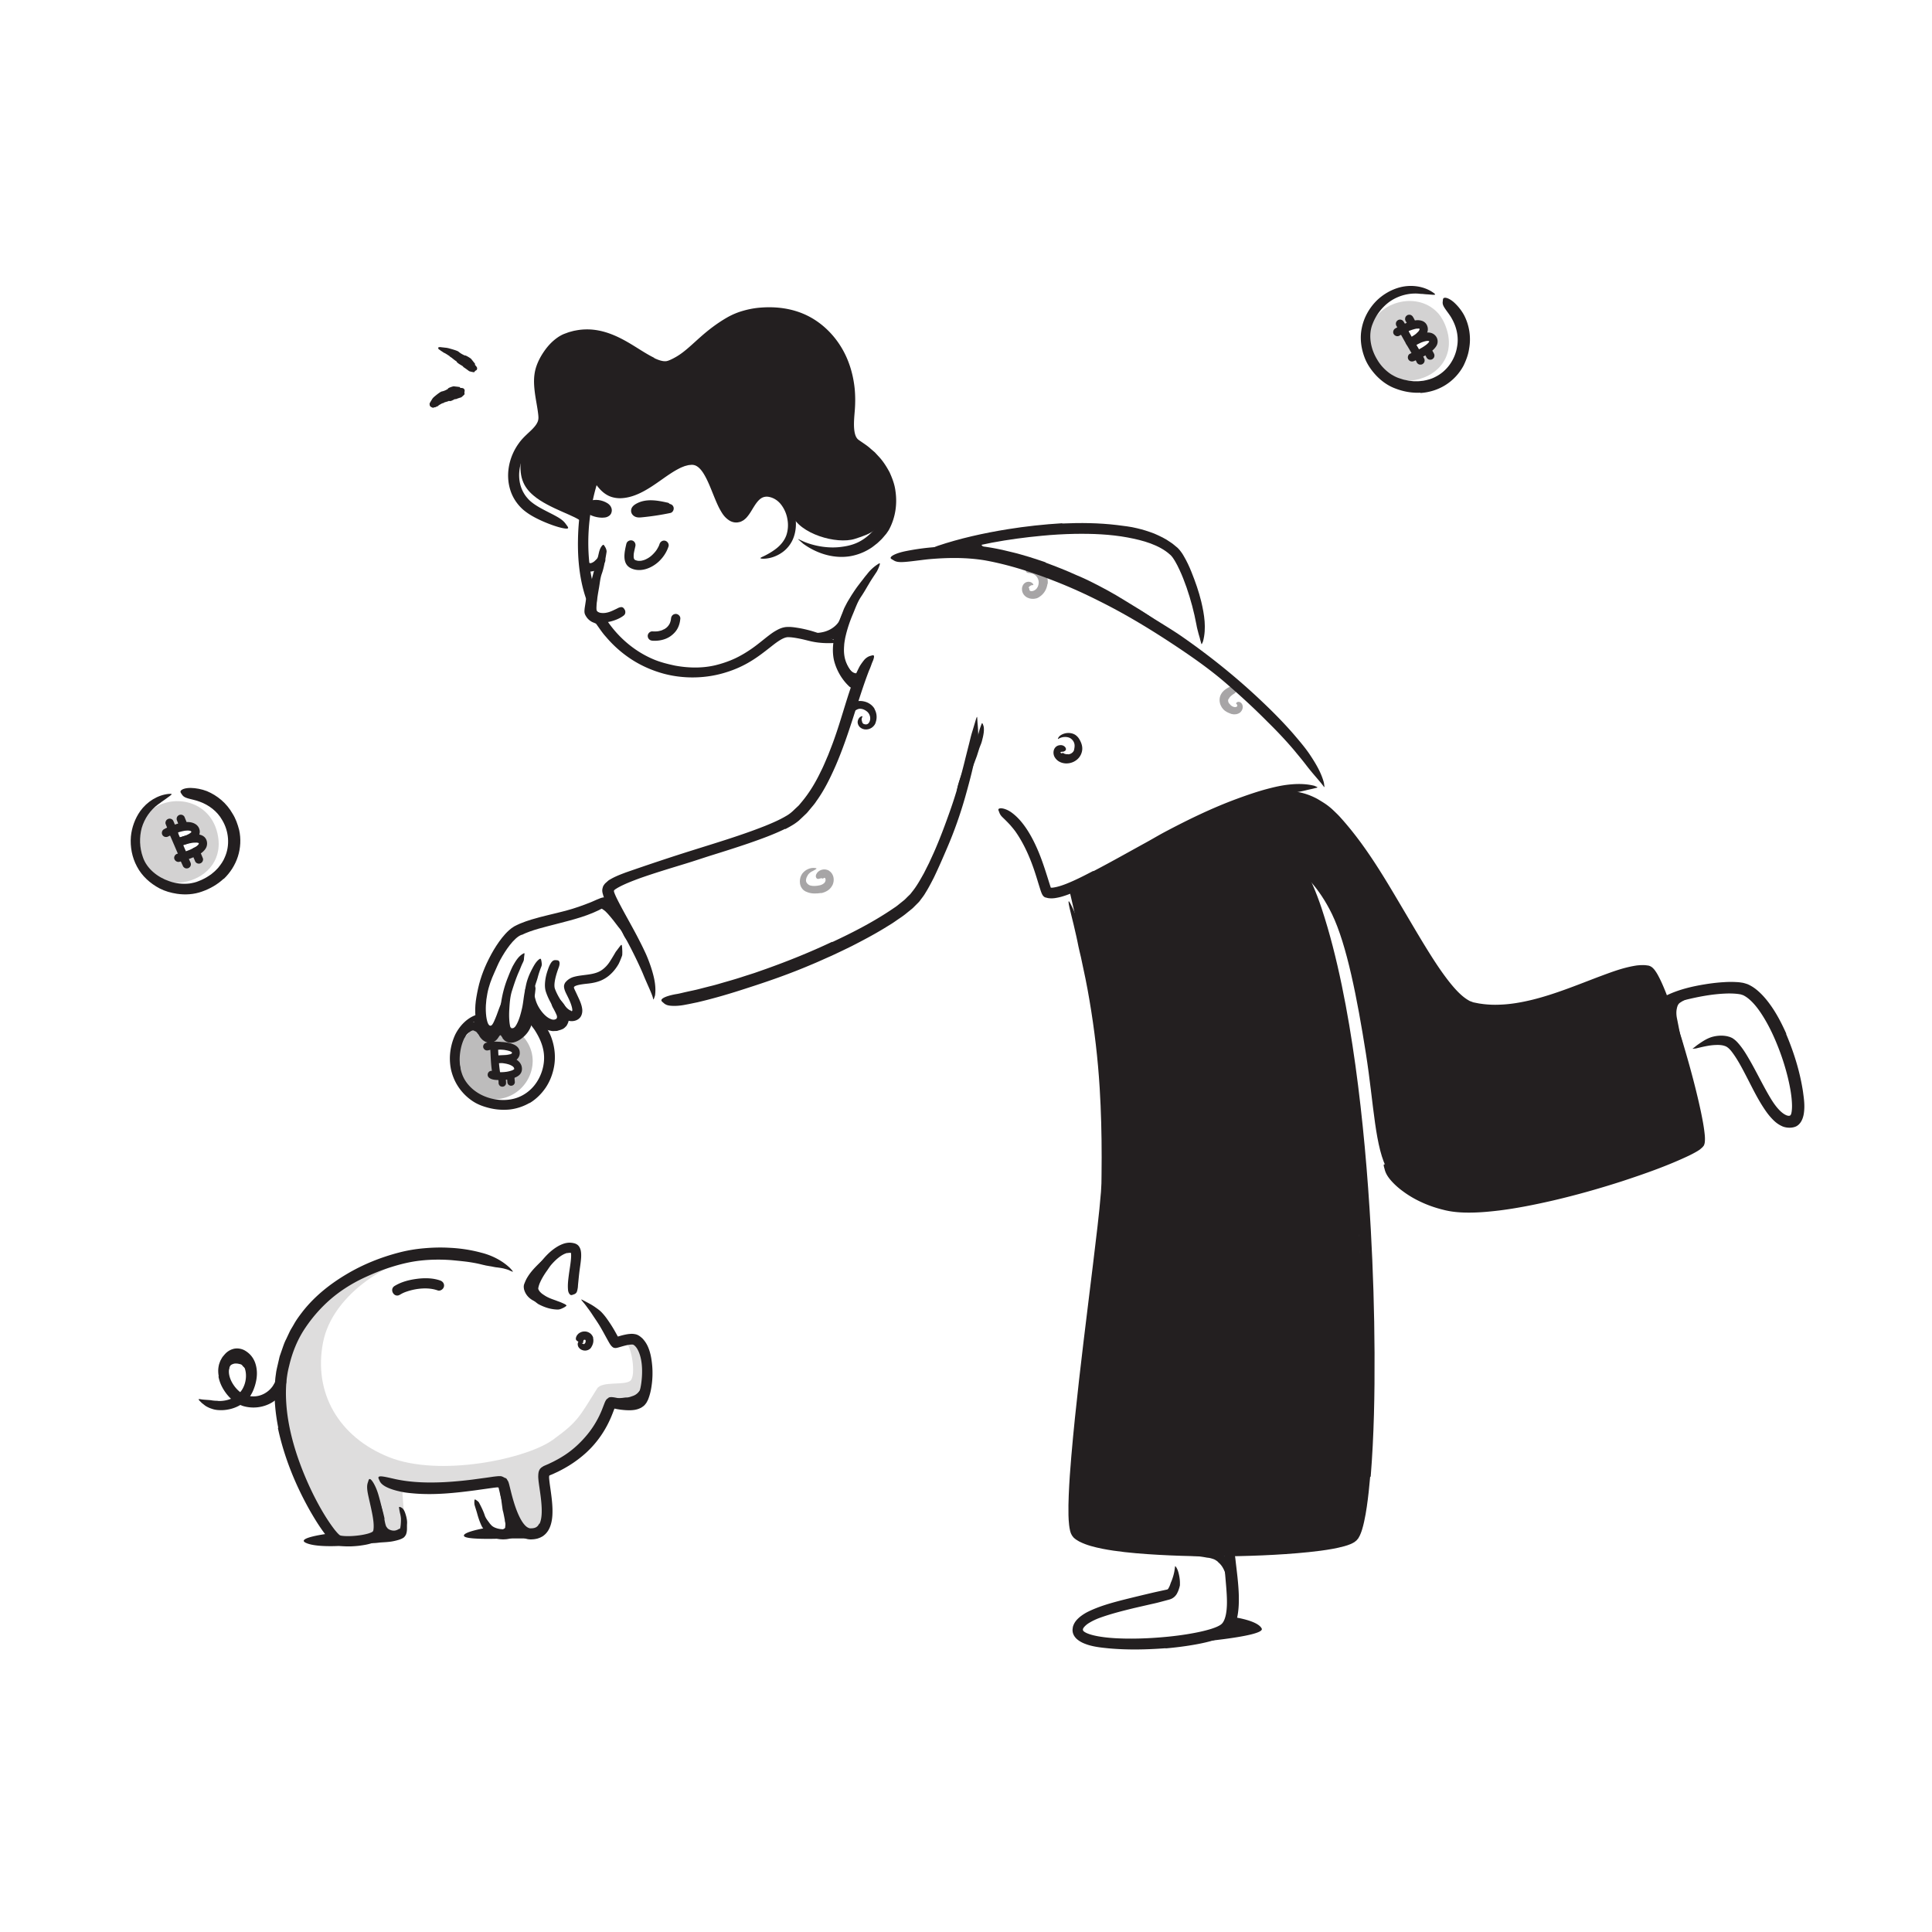 <svg xmlns="http://www.w3.org/2000/svg" id="Layer_1" viewBox="0 0 520 520">
  <defs>
    <style>
      .cls-1{opacity:.2}.cls-1,.cls-4{fill:#231f20;stroke-width:0}.cls-5{opacity:.4}
    </style>
  </defs>
  <g class="cls-5">
    <path d="M330.66 188.12c-.14.22-.16.63.03 1.02.06.15.2.23.29.36.33.45.86.81 1.46.83.26-.02.45-.11.54-.23.07 0 .09-.44-.15-.6-.09-.04-.18-.11-.07-.32.06-.09.2-.22.42-.26.22-.05.5 0 .72.15.39.27.66.76.58 1.43-.08.57-.4 1.02-.76 1.32-.77.51-1.58.53-2.29.34-.81-.29-1.6-.62-2.16-1.22-.6-.66-1-1.52-1.02-2.45-.02-.57.12-1.15.38-1.63.39-.74 1.02-1.24 1.67-1.63.5-.3 1.03-.63 1.69-.75.14-.03.29-.06.44-.06.28.01.46.09.54.26.09.16.09.36.05.63-.02.12-.04.25-.07.36-.11.38-.38.68-.57.88-.52.34-.87.58-1.2.89-.24.23-.36.46-.44.67h-.06Z" class="cls-4"/>
  </g>
  <g class="cls-5">
    <path d="M281.92 157.19c-.17 1.23-.76 2.38-1.76 3.17-.36.29-.75.55-1.2.69-.8.22-1.64.18-2.39-.18-.38-.18-.72-.44-.99-.79-.26-.34-.42-.72-.49-1.12-.1-.7.08-1.5.69-2.01.75-.6 1.88-.45 2.32.3.11.24-.03.24-.26.24-.24-.01-.56.17-.72.32-.16.1-.26.29-.23.38 0 .04.09.09.1.15l.05.1v.15c.02.12.01.2.1.32.22.32.86.23 1.25 0 .48-.22.91-.75 1.08-1.41.1-.4.14-.84.05-1.24-.12-.59-.5-1.22-1.08-1.59-.45-.3-.99-.39-1.5-.44-.12 0-.23 0-.33-.04-.39-.15-.51-.33-.59-.89-.02-.12-.05-.24-.06-.36-.05-.36.19-.78.68-.93.73-.3 1.5-.15 2.25.07.76.24 1.44.75 1.99 1.42.82.95 1.26 2.41 1.11 3.66h-.06Z" class="cls-4"/>
  </g>
  <path d="M235.36 190.81c.59 1.01.71 2.14.46 3.18-.09.38-.2.77-.43 1.11-.84 1.25-2.52 1.6-3.67.84-.52-.32-.86-.95-.89-1.51 0-.72.43-1.5 1.14-1.66.22-.04.19.06.1.22-.1.16-.15.46-.17.69.19.96.27 1.22 1.15 1.3.24 0 .49-.1.66-.26.17-.15.29-.38.38-.61.21-.52.18-1.23-.1-1.78-.16-.34-.4-.66-.73-.9-.48-.37-1.1-.67-1.75-.67-.51-.02-.95.26-1.31.46-.07.05-.15.11-.23.16-.29.17-.43.14-.86-.17l-.29-.2c-.31-.23-.4-.62-.12-1.03.42-.58 1.07-1.08 1.81-1.21.73-.17 1.49-.13 2.21.06 1.07.27 2.08.95 2.68 1.96l-.04.03Zm-78.82-50.31c-1.06-1.55-8.72-3.54-12.94-7.12-2.7-2.29-4.19-5.16-3.22-10.87.99-5.82 6.01-6.73 6.25-8.64.24-1.91-.64-13.26-.64-13.26s1.59-5.77 3.56-8.03 9.18-3.67 11.15-2.4c1.98 1.27 14.06 7.76 14.06 7.76s4.68 1.8 6.99.45c2.31-1.35 9.75-7.7 9.75-7.7s9.04-7.82 16.49-6.21c7.45 1.6 15.71 5.16 16.09 7.11.39 1.95 4.59 15.79 4.54 17.08s-.4 9.6 0 9.46 6.87 7.2 8.22 9.04c1.36 1.84 2.37 8.66.93 12s-2.7 4.3-7.69 5.87c-4.94 1.55-14.89-1.36-16.99-6.55 0 0-2.58-6.04-5.32-6s-5.5 2.43-6.48 3.9-.85 2.79-2.44 2.72-3.71-1.83-4.92-4.71-3.73-9.4-5.43-10.51c-1.69-1.11-7.77 2.99-8.76 2.71s-8.67 6.15-11.07 6.19-6.54-2.53-6.8-2.93-2.21-3.35-2.21-3.35l-2.24 9.22-.9 4.77Z" class="cls-4"/>
  <path d="M159.83 137.1c.39-.04.78-.04 1.17 0l-.33-.04c.41.06.81.16 1.19.32l-.3-.13c.27.11.53.24.76.41l-.25-.2c.12.09.22.19.31.31l-.2-.25c.05.07.09.13.12.2l-.13-.3c.03.07.05.14.06.21l-.04-.33v.16l.04-.33-.03.11.13-.3c-.02.05-.05.09-.08.14l.2-.25s-.06.07-.1.11l.25-.2c-.07.05-.14.09-.22.13l.3-.13c-.14.05-.27.08-.42.1l.33-.04c-.45.05-.91.04-1.37-.02l.33.04c-.51-.07-1.01-.21-1.49-.4l.3.13c-.11-.05-.21-.09-.32-.14-.31-.15-.62-.22-.96-.13-.29.08-.6.3-.75.57-.3.56-.18 1.41.45 1.71.79.38 1.57.61 2.44.72.33.04.65.06.98.05.37-.01.76-.04 1.11-.16.48-.18.95-.48 1.17-.96.28-.61.26-1.24-.07-1.83-.44-.78-1.28-1.21-2.09-1.5s-1.67-.39-2.5-.3c-.34.04-.63.11-.88.37-.22.22-.38.57-.37.88s.12.66.37.88c.23.21.56.4.88.37Zm1 13.08c-.04.06-.09.11-.12.17l.09-.12s-.06.07-.09.11c-.07.09-.15.17-.23.26-.17.18-.35.34-.53.5s.21-.15.03-.02c-.05.04-.1.07-.15.11-.08.06-.17.11-.26.16-.1.06-.21.11-.31.16-.17.08.22-.07.09-.04-.05.01-.1.04-.15.05-.09.03-.19.05-.28.07-.18.04.26-.02.12-.01h-.15c-.14 0-.39-.07-.02.02-.09-.02-.17-.04-.25-.06-.2-.06.12.04.11.05 0 0-.12-.07-.13-.07-.03-.02-.12-.06-.12-.08 0 .01.23.21.09.06l-.09-.09c-.09-.09-.07-.17.03.05-.05-.11-.14-.21-.19-.31-.28-.52-1.04-.72-1.54-.4-.53.34-.7.98-.4 1.54.34.64.86 1.11 1.54 1.38.56.23 1.21.2 1.78.05 1.3-.35 2.32-1.34 3.08-2.4.34-.48.1-1.27-.4-1.54-.58-.31-1.17-.11-1.54.4Z" class="cls-4"/>
  <path fill="#231f20" stroke-width="0" d="M106.85 340.48c-2.26 0-17.35 7.77-19.9 20.83-2.62 13.42 4.08 25.42 17.74 30.88 13.66 5.46 37.02.47 44.09-4.65 6.82-4.94 7.06-6.07 11.93-13.8 1.32-2.1 7.34-.76 8.95-2.11s.37-9.59-1.43-10.52 4.7-.98 5.65 1.59 2.09 12.63-1.3 13.94c-3.4 1.31-8.66 2.02-8.66 2.02s-5.66 10.24-8.08 12.11c-2.42 1.87-8.95 5.39-8.95 5.39s1.19 12.05.34 13.83-4.1 3.69-6 2.5-6.4-13.08-6.4-13.08-24.99 1-26.2.74 1.62 13.66-.55 12.92-16.25 2.57-18.48-.59c-2.24-3.15-15.08-25.19-13.88-37.99 1.2-12.8 8.51-22.26 8.51-22.26l13.41-10.09 9.19-1.67Z" opacity=".15"/>
  <path d="M62.71 365.32c.55-.1 1.14-.07 1.67.12.19.06.38.09.56.18.61.33 1.09.78 1.46 1.28.17.21.31.45.45.68.17.29.32.62.29.97 0 .11-.17.13-.37.11-.19-.03-.44-.07-.55-.18-.18-.19-.38-.35-.57-.5-.19-.15-.32-.34-.49-.53-.2-.24-.53-.29-.81-.35-.31-.08-.61-.11-.95-.11-.2 0-.42.04-.62.11-.3.1-.62.25-.84.5-.18.19-.22.47-.28.7-.01.05 0 .11-.02.15-.06.17-.18.18-.63.07l-.31-.07c-.34-.08-.58-.28-.6-.55-.04-.78.44-1.48 1.05-1.93.45-.35.99-.57 1.55-.7v.04Zm25.67 47.46s-8.89 1.13-6.07 2.47c3.25 1.55 12.14.63 12.14.63l-6.07-3.11Zm42.07-1.48s-6.35 1.12-5.51 2.19 11.22.59 11.22.59l-5.71-2.78Zm5.71 2.77h7.61l-4.42-2.77-3.19 2.77zm9.48-72.1c-.7.67-1.32 1.4-1.92 2.15-.23.27-.36.58-.57.86-.15.25-.34.5-.47.77l-.21.39c-.03.08-.05.06-.06.18-.02.39.18 1.03.45 1.56.26.47.59.92.95 1.32.49.49 1.03.97 1.72 1.15.21.06.19.08 0 .12-.2.06-.61.11-1.08-.02-1.58-.54-2.95-1.66-3.42-3.49-.04-.3-.1-.6-.03-1.01.02-.1.05-.21.07-.3l.07-.17.14-.35c.19-.46.4-.92.66-1.33.55-.92 1.22-1.74 1.93-2.51.44-.47.89-.92 1.35-1.37.69-.68 1.45-1.29 2.16-1.92.57-.48 1.1-.99 1.69-1.45.13-.1.26-.2.4-.29.52-.33.77-.32 1.06-.06.07.06.14.12.2.19.19.23.1.57-.19.87-.89.91-1.74 1.91-2.74 2.73-.72.65-1.44 1.3-2.11 2.01l-.03-.03Zm27.45 33.58c-.5.56-1.13 1.03-1.83 1.31-.25.09-.52.23-.75.28-.82.16-1.67.33-2.54.27-.38-.02-.77-.03-1.14-.08-.49-.05-.96-.24-1.36-.53-.12-.09-.06-.16.1-.24.16-.06.42-.18.66-.2.41-.04.82-.07 1.25-.11.41-.04.82-.13 1.26-.12.52-.01 1.08-.23 1.57-.4.5-.16.96-.44 1.35-.83.23-.25.47-.51.64-.82.28-.46.53-.97.67-1.51.11-.42.1-.87.11-1.3 0-.1 0-.19.01-.29.05-.35.18-.45.58-.47.09 0 .18-.01.27-.01.3.01.53.2.59.49.19.87 0 1.78-.31 2.67-.24.66-.6 1.32-1.09 1.9l-.03-.02Zm-37.2 33.67c-.13-.7-.27-1.41-.42-2.12-.06-.26-.15-.51-.19-.77-.13-.94-.26-1.89-.38-2.82-.08-.41-.17-.82-.2-1.25-.07-.53-.11-1.08-.02-1.64.03-.17.13-.16.29-.04.16.12.43.32.6.59.26.48.61.93.79 1.42.13.51.24 1.03.3 1.57.07.65.38 1.25.57 1.89.19.7.34 1.42.51 2.13l.3 1.37c.09.44.08.83.03 1.22-.05.4-.17.82-.38 1.22-.32.64-.99 1.17-1.65 1.31-.15.04-.29.09-.43.09-.54.03-.67-.17-.72-.64 0-.11-.02-.22-.02-.33.01-.36.21-.65.47-.77.36-.18.62-.37.63-.5 0-.11 0-.15.03-.4 0-.09.02-.19.03-.31v-.31c0-.15-.1-.57-.18-.89l.05-.02Zm-32.44-.41c.11.7.25 1.4.45 1.94.04.09.09.16.14.24.05.04.08.1.12.15.22.4.93.79 1.76.83.36.02.73-.08 1.06-.23.4-.25.75-.36 1.31-.44.27.02.28 0 .44.3.09.16.14.37.17.62.03.27-.01.54-.15.73-.12.17-.22.36-.39.46-.16.09-.33.19-.49.26-.33.15-.68.27-1.03.34-.7.14-1.44.13-2.17-.11-.84-.27-1.82-.66-2.42-1.53-.56-.91-.68-1.69-.86-2.47-.1-.48-.18-.95-.25-1.42-.11-.71-.18-1.43-.35-2.11-.13-.53-.37-1.02-.56-1.52-.04-.11-.09-.21-.12-.33-.1-.42 0-.58.43-.8.1-.05.19-.11.29-.15.33-.14.67-.05.9.24.7.85.98 1.86 1.26 2.83.2.73.37 1.45.52 2.15l-.05.02ZM449.1 275.23l-.11-.74c-.04-.27-.08-.55-.1-.83a8.89 8.89 0 0 1 .01-1.71c.04-.42.06-.86.2-1.29.24-.75.68-1.47 1.22-2.01.54-.55 1.18-.92 1.81-1.22.57-.24 1.1-.55 1.69-.64.37-.07.73-.14 1.1-.16.37 0 .75.05 1.12.1.23.04.21.08.06.25-.15.16-.42.57-.74.89-.3.23-.59.43-.85.64-.14.1-.26.22-.39.31l-.41.19c-.53.25-1.01.53-1.47.83-.59.36-.8 1-.93 1.67-.16.75-.14 1.61.03 2.5l.35 1.76c.18.9.35 1.81.53 2.7.16.7.43 1.36.6 2.09.04.16.09.32.11.49.03.64-.17.9-.77.96-.14.02-.27.04-.41.04-.46-.02-.81-.24-.99-.57-.51-1.02-.83-2.21-1.15-3.43-.18-.93-.37-1.87-.56-2.81l.06-.02ZM331.75 435.21s6.71.85 7.84 3.11-21.02 3.98-21.02 3.98l10.84-4.44 2.35-2.64Zm-3.89-14.8c-.3-.27-.66-.5-.94-.65-.36-.16-.78-.29-1.24-.4-.33-.09-.68-.08-1.03-.16-1.23-.23-2.53-.39-3.82-.48-.58-.06-1.16-.06-1.73-.06-.37 0-.74.02-1.11 0-.37-.04-.75-.15-1.13-.25-.23-.07-.2-.17 0-.35.19-.16.54-.51.95-.7 1.48-.3 3-.59 4.56-.34.93.12 1.9.02 2.88.12 1.05.11 2.21.31 3.29.96.61.37 1.16.82 1.64 1.34.74.78 1.26 1.73 1.65 2.68.31.74.67 1.46.89 2.25.05.17.09.34.11.52.04.66-.19.87-.76 1-.13.03-.26.07-.39.09-.43.05-.82-.18-1.05-.57-.35-.57-.51-1.12-.7-1.65-.19-.52-.39-1.03-.63-1.49-.35-.69-.82-1.32-1.45-1.81l.03-.05Z" class="cls-4"/>
  <path d="M344.54 212.9s6.8-.54 11.8 4.89c5.01 5.43 18.97 26.99 23.34 33.99 4.36 7 11.28 18.85 16.45 19.48 5.17.64 17.67-.53 25.32-3.42 7.65-2.89 19.38-7.67 21.92-6.55 2.54 1.12 6.84 14.98 7.9 18.46 1.07 3.49 6.47 23.61 6.38 25.82s-7.05 6.28-13.14 8.46c-6.08 2.17-37.88 10.35-41.8 10.65-3.92.29-18.63-2.11-19.31-2.45s-7.09-2.49-9.75-6.99c-3.63-6.13-3.82-17.79-6.01-31.65-2.34-14.82-5.16-29.36-9.13-37.55-3.69-7.61-7.96-10.92-7.96-10.92s13.47 41.84 14.32 72.8c.6 21.99 2.76 58.12 2.76 58.12s-1.33 37.91-2.06 41.28c-.72 3.38-1.25 6.08-3.31 6.69-2.06.6-25.2 3.68-28.18 3.16-2.98-.53-27.29 1.57-33.6-.53-6.31-2.1-10.92-2.97-11.15-6.32-.23-3.35 6.04-68.05 6.04-68.05s4.29-35.46 2.76-45.06c-1.53-9.6-5.12-35.19-5.12-35.19l-5.13-22.17 32.09-17.21 24.56-9.74Z" class="cls-4"/>
  <path fill="#231f20" stroke-width="0" d="M141.58 279.97c-1.69-2.42-4.25-3.92-6.94-4.39-.89-.16-1.46 1.58-2.36 1.65-1.09.1-2.51-1.42-3.52-.97a9.567 9.567 0 0 0-3.74 3c-2.24 2.98-2.72 7.24-1.2 10.66 2.04 4.6 6.94 6.81 11.69 5.64 4.7-1.16 7.83-5.44 7.86-9.95.01-1.91-.55-3.87-1.79-5.64Zm-3.06 8.24c-.38.8-4.25.93-4.25.93l-.41-3.2s4 .28 4.14.24c.14-.05.9 1.22.52 2.03Zm-4.9-4.01.24-2.51s4.84.51 4.94 1.3c.1.79-5.18 1.21-5.18 1.21Z" opacity=".3"/>
  <path d="M125.96 275.88c.26-.1.51-.19.85-.25.15-.03.35-.04.54-.04.19.02.45.05.58.12.24.1.42.17.58.29.52.44.83.9 1.17 1.34.15.19.3.39.45.57.18.24.44.43.38.88-.02.13-.01.1-.14.11-.06 0-.18.02-.32.06-.13.02-.23.02-.32 0-.57-.25-1.04-.55-1.35-1.03-.19-.28-.54-.39-.75-.49-.14-.07-.17-.07-.21-.1-.06-.03-.2 0-.34.04a2.6 2.6 0 0 0-.57.26c-.29.18-.6.38-.84.65-.19.21-.3.48-.45.73-.03.06-.05.12-.09.17-.15.18-.29.15-.67-.13l-.26-.2c-.28-.23-.43-.51-.4-.72.11-.61.43-1.14.91-1.51.35-.29.76-.55 1.24-.79l.02.04Z" class="cls-4"/>
  <path d="M128.7 274.8c-.01.15-.02.31 0 .45 0 .05.03.09.04.15.01.19.03.39.07.57.02.08.06.15.1.22.05.09.12.16.13.28 0 .07-.4.26-.52.19-.18-.14-.34-.3-.4-.53-.03-.13-.15-.22-.23-.34-.08-.13-.14-.26-.2-.4-.04-.09-.07-.18-.11-.25-.05-.13-.08-.27-.16-.38-.06-.09-.2-.15-.3-.22-.02-.02-.06-.03-.08-.05-.06-.07.01-.13.37-.29l.24-.11c.28-.11.52-.17.62-.15.28.07.35.23.4.4.04.13.04.27.05.42h-.03Z" class="cls-4"/>
  <path d="M122.56 282.02c.12-.85.32-1.7.7-2.49.14-.29.23-.59.41-.87.6-.97 1.37-1.8 2.3-2.42.41-.28.82-.55 1.26-.78.28-.15.59-.26.91-.33.16-.02.32-.08.49-.02.17.06.34.13.49.22.19.14.16.06.01.2-.07.08-.17.19-.26.38-.05.09-.09.22-.14.29-.05.05-.11.1-.17.14-.42.28-.85.49-1.28.77-.43.28-.83.61-1.29.93-.53.4-.88 1-1.19 1.59-.35.65-.63 1.36-.85 2.1-.14.46-.23.93-.3 1.41-.1.72-.14 1.47-.09 2.2.05.57.15 1.12.26 1.67.03.12.05.25.08.36.08.46.06.61-.09.75-.03.03-.07.07-.1.09-.12.08-.27-.09-.41-.42-.4-.98-.69-2.08-.79-3.21-.09-.84-.08-1.7.01-2.56h.03Z" class="cls-4"/>
  <path d="M135.26 279.34c-.53-.72-.37-.61-.52-.7-.04-.02-.09 0-.14.01-.06.05-.04-.01-.21.21-.23.29-.42.74-.9 1.16-.41.36-1 .61-1.58.64-.58.02-1.11-.16-1.52-.41-.42-.25-.76-.56-1.03-.9-.27-.32-.52-.77-.65-1.13-.24-.65-.51-1.22-.78-1.41-.17-.13-.39-.19-.68-.12-.29.04-.66.16-.98.39-.2.14-.26.09-.27-.2.01-.27.04-.88.58-1.37.49-.37 1.34-.53 2.08-.21.37.15.69.41.88.67.2.26.33.5.45.72.22.44.36.81.49 1.06.09.2.34.51.51.73.23.27.55.41.78.39.23-.03.4-.12.67-.44.21-.25.36-.51.72-.95.39-.47.93-.78 1.52-.78.63 0 1.19.37 1.58.85.33.41.55.79.76 1 .09.1.22.15.35.18.3.06.78-.08 1.2-.28.43-.21.85-.5 1.21-.83.57-.53.98-1.2 1.32-1.86l.2-.44c.25-.54.45-.63.96-.58.11.01.23 0 .34.03.35.05.6.46.45 1.03-.48 1.62-1.57 3.01-3.12 4.03-.48.3-1.02.58-1.7.74-.36.07-.72.12-1.21.04-.47-.08-.9-.3-1.25-.6-.26-.25-.39-.42-.54-.6l.04-.03Zm31.05-33.21c.43.6.86 1.21 1.27 1.83.14.23.33.42.47.66.48.83.91 1.7 1.31 2.57.19.38.34.78.52 1.16.1.25.21.5.3.75.06.27.06.56.07.83 0 .18-.11.18-.31.11-.2-.08-.56-.21-.79-.42-.31-.42-.6-.83-.89-1.24-.29-.41-.48-.88-.71-1.35-.25-.57-.72-1.04-1.11-1.54l-1.29-1.69c-.27-.35-.55-.69-.83-1.02-.44-.5-.86-1.03-1.35-1.48-.38-.35-.84-.61-1.28-.91-.09-.07-.2-.12-.29-.19-.34-.27-.3-.49.03-.94.08-.1.15-.21.23-.3.26-.31.67-.46.98-.33.9.4 1.6 1.07 2.27 1.79.5.53.96 1.12 1.43 1.69l-.04.03Zm93.37-39.68c.46-.96.91-1.92 1.33-2.89.15-.35.26-.72.41-1.08.56-1.24 1.05-2.5 1.55-3.76.22-.56.37-1.15.52-1.72.17-.75.44-1.47.72-2.2.1-.23.19-.18.3.05.1.23.28.64.3 1.11.06.83-.08 1.62-.25 2.41-.18.78-.36 1.57-.7 2.31-.38.89-.6 1.87-.93 2.79-.36 1.01-.76 2.02-1.15 3.01l-.73 1.84c-.37.92-.77 1.84-1.08 2.78-.24.73-.35 1.49-.51 2.23-.03.16-.06.33-.11.49-.19.59-.39.73-.91.71-.12 0-.24 0-.35-.02-.38-.06-.61-.4-.6-.89 0-1.44.48-2.81.94-4.18.36-1.01.75-2.01 1.19-2.99l.05.02Zm21.74-55.02c2.81 1.04 5.6 2.13 8.32 3.37 1 .43 2.01.85 2.99 1.33 3.45 1.69 6.84 3.5 10.09 5.54 1.45.89 2.9 1.78 4.34 2.66 1.82 1.17 3.67 2.33 5.25 3.84.5.46.36.5-.24.36-.3-.07-.72-.18-1.21-.32-.48-.16-1-.4-1.54-.71-1.92-1.06-3.77-2.22-5.65-3.34-1.88-1.11-3.77-2.23-5.67-3.35-2.26-1.37-4.78-2.48-7.22-3.61-1.35-.62-2.71-1.2-4.08-1.79-1.38-.54-2.74-1.14-4.15-1.63l-2.58-.94-2.61-.85c-1.32-.43-2.66-.79-3.99-1.19-1.34-.35-2.68-.7-4.02-.99-1.05-.21-2.09-.4-3.13-.57l-3.13-.43c-.46-.06-.91-.11-1.38-.17-1.72-.23-2.24-.47-2.55-1-.07-.12-.17-.24-.2-.36-.12-.37.63-.6 1.93-.54 3.84.2 7.83.96 11.76 1.97 1.47.34 2.91.81 4.36 1.22 1.44.46 2.88.92 4.31 1.42v.04Z" class="cls-4"/>
  <path d="M263.52 145.64s.26.87 1.39 1.71c1.38 1.03 4.78 2.12 6.08 2.68 2.13.91-14.4-2.2-14.4-2.2l6.93-2.2Zm-37.34 28.77c.13.23 1.46 5.15 3.19 6.4 1.57 1.13 2.32-.4 2.88-.71 1.39-.75-2.21 4.19-2.21 4.19s-2.02-1.04-2.96-2.45-.9-7.44-.9-7.44Zm-9.44-4.33s4.03 1.07 7.14-.93 2.31-4.4 3.84-5.13c2.96-1.41-1.54 8.61-1.54 8.61l-9.44-2.55Zm96.99 273.54c-5.07.38-10.14.5-15.27.04-1.87-.19-3.76-.36-5.7-.97-.85-.29-1.72-.61-2.61-1.28-.2-.16-.48-.38-.7-.66-.22-.26-.41-.55-.54-.87-.14-.31-.21-.65-.23-.99-.02-.34.05-.68.09-1.01.37-1.32 1.15-2.05 1.86-2.67.74-.59 1.49-1.06 2.26-1.44 3.08-1.5 6.22-2.34 9.37-3.16 2.79-.7 5.59-1.37 8.35-2.02 1.18-.26 2.36-.52 3.54-.77.11-.05.22-.12.28-.23.04-.05.06-.09.1-.17.06-.1.12-.2.17-.32.24-.45.35-1 .6-1.51.41-1.05.75-2.19.87-3.29.1-.52.06-.71.13-.75.05-.02.26.17.5.66.25.49.46 1.22.62 2.12.08.45.14.95.16 1.49v.84c-.06.28-.12.56-.22.85-.06.22-.15.45-.24.68-.04.11-.09.23-.16.36l-.21.42c-.41.7-1.03 1.22-1.78 1.47l-.28.09-.15.04-.3.08-.6.16-1.2.32c-.8.22-1.6.41-2.4.58-1.6.37-3.19.73-4.79 1.1-3.17.77-6.34 1.57-9.33 2.66-.99.37-1.96.83-2.8 1.35-.83.49-1.55 1.24-1.64 1.64-.06.39.05.63 1.01 1.09.86.38 1.91.64 2.97.84 2.35.43 4.82.58 7.29.63 2.47.05 4.96-.02 7.44-.17 3.06-.19 6.11-.49 9.13-.97 2.28-.37 4.57-.81 6.72-1.48 1.04-.34 2.17-.77 2.77-1.32.6-.56.96-1.6 1.16-2.64.31-1.65.3-3.42.21-5.16-.09-1.75-.26-3.51-.41-5.29-.07-.78-.16-1.55-.21-2.36-.15-2.97.13-4.03 1.06-4.6.2-.13.41-.3.59-.37.6-.18 1.1.96 1.31 3.03.34 3.11.82 6.37.91 9.83.03 1.73 0 3.51-.36 5.43-.19.96-.46 1.97-1.07 3.04-.29.53-.73 1.09-1.27 1.56-.56.46-1.05.72-1.52.96-1.39.66-2.67 1.02-3.96 1.36-1.29.33-2.57.59-3.85.81-2.56.45-5.11.76-7.67.99v-.07ZM480.74 278.3c2.08 4.93 3.67 9.99 4.51 15.34.26 1.97.6 3.92.23 6.21-.04.25-.11.52-.18.78-.04.11-.1.33-.17.5-.07.17-.14.33-.22.49-.33.64-.81 1.19-1.43 1.52-1.23.61-2.96.42-3.89-.05-1.03-.47-1.81-1.12-2.46-1.79-.66-.67-1.23-1.37-1.74-2.09-2.03-2.87-3.49-5.89-5.02-8.86-1.35-2.6-2.71-5.3-4.4-7.45a7.14 7.14 0 0 0-.85-.88c-.32-.23-.46-.35-.88-.49-.72-.26-1.56-.31-2.42-.27-1.74.04-3.56.5-5.39.94-1.22.09-1.01.21-.2-.46.4-.35 1-.76 1.75-1.26.76-.49 1.68-1.05 2.85-1.4 1.04-.28 2.17-.42 3.4-.28.31.05.61.08.92.18.16.04.3.08.47.13l.57.25c.66.4 1.12.83 1.51 1.26 1.53 1.7 2.46 3.4 3.46 5.11 1.92 3.4 3.57 6.86 5.5 10.04.58.94 1.21 1.86 1.92 2.65.7.79 1.5 1.46 2.23 1.75.17.09.37.1.47.14.1 0 .19.02.29 0 .2 0 .36-.14.44-.31.02-.04.04-.09.06-.13 0-.03 0-.03.02-.05.02-.04.03-.09.04-.15.05-.2.1-.43.12-.67.06-.48.08-1.01.07-1.55-.05-2.39-.52-4.92-1.11-7.38-.6-2.47-1.36-4.92-2.26-7.31-1.11-2.94-2.4-5.83-4-8.51-1.2-2.01-2.57-3.98-4.28-5.41-.43-.35-.87-.66-1.34-.9-.24-.14-.45-.16-.67-.25-.21-.08-.52-.1-.78-.15-1.1-.14-2.29-.17-3.46-.12-3.66.15-7.27.84-10.78 1.7-.77.19-1.52.39-2.3.58-1.43.36-2.35.63-3.01.73-.34.03-.63.03-.89 0-.24 0-.45-.03-.66-.08-.19-.04-.42-.04-.56-.09-.23-.08-.13-.34.29-.83.42-.48 1.15-1.16 2.24-1.61 3.17-1.49 6.58-2.31 10.08-2.88 1.75-.29 3.53-.5 5.36-.6.91-.06 1.84-.07 2.82-.03.49.03.97.04 1.52.13.28.05.51.06.83.15.33.09.65.19.98.3 1.64.71 2.81 1.74 3.85 2.79 1.03 1.06 1.9 2.19 2.69 3.34 1.58 2.3 2.8 4.75 3.91 7.21l-.07.04Zm-338.2 18.55c-1.71.98-3.6 1.6-5.52 1.79-1.93.16-3.78 0-5.62-.49-1.33-.35-2.65-.82-3.83-1.55a13.775 13.775 0 0 1-4.91-5.26c-.56-1.07-.97-2.2-1.25-3.37-.25-1.17-.35-2.36-.32-3.54.08-2.1.59-4.17 1.47-6.04 1.2-2.35 3.2-4.44 5.7-5.26.76-.27.7-.1.26.45-.5.48-1.08 1.67-1.85 2.67-.71.91-1.2 1.95-1.61 2.98-.48 1-.84 2.05-1.05 3.14-.43 2.17-.43 4.46.33 6.62.88 2.62 3.12 4.77 5.69 5.91 2.81 1.28 6.28 1.59 9.22.53 1.82-.66 3.44-1.85 4.65-3.39 1.82-2.33 2.79-5.44 2.49-8.4-.23-2.32-1.23-4.45-2.45-6.36-.28-.42-.58-.8-.89-1.21-1.1-1.51-1.38-2.07-1.19-2.86.04-.18.06-.38.12-.53.19-.5 1.15-.29 2.4.74.91.78 1.67 1.72 2.38 2.74.69 1.02 1.33 2.14 1.73 3.36.84 2.41 1.12 5.15.59 7.8-.38 1.92-1.11 3.81-2.23 5.46-1.12 1.64-2.58 3.08-4.29 4.11l-.04-.06Z" class="cls-4"/>
  <path d="M163.07 166.56c3.07 4.73 7.46 8.6 12.68 10.84 1.9.82 3.92 1.32 5.94 1.75 3.58.66 7.32.74 10.86-.1 1.78-.44 3.54-1.03 5.21-1.8 1.67-.78 3.26-1.74 4.79-2.82 1.36-.96 2.65-2.04 4.02-3.12.7-.53 1.39-1.07 2.21-1.53.8-.47 1.65-.88 2.73-1.01 1.32-.11 2.4.09 3.53.27 1.11.19 2.19.45 3.26.74 2.12.63 4.19 1.37 6.13 2.49.57.44.8.72.73.78-.07.07-.41-.01-1.03.03-1.24.05-3.43.07-5.81-.46-1.05-.24-2.09-.53-3.12-.73-1.02-.2-2.08-.38-2.94-.39-1.27-.1-3.01 1.18-4.69 2.51-1.72 1.35-3.55 2.8-5.56 4-2 1.22-4.17 2.19-6.41 2.89-5.37 1.74-11.42 1.9-16.93.43-3.03-.82-5.93-2.08-8.57-3.77a31.5 31.5 0 0 1-7.01-6.16c-.94-1.02-1.75-2.27-2.51-3.32-.18-.28-.28-.28-1.02-.59-.68-.28-1.36-.87-1.75-1.49-.23-.36-.46-.75-.49-1.19-.02-.22-.02-.43 0-.65.02-.2.03-.34.05-.5l.27-1.75c.03-.22.06-.43.07-.61 0-.15 0-.25-.04-.37-.82-2.42-1.39-5.07-1.71-7.65-.33-2.6-.44-5.21-.4-7.8.07-4.39.5-8.72 1.65-12.96.22-.94.51-1.84.82-2.77 1.25-3.4 2.02-4.33 3-4.68.22-.08.45-.22.62-.24.29-.04.37.32.31.99-.04.68-.4 1.59-.76 2.79-2.36 7.02-3.37 14.87-2.61 22.6.16 1.5.36 3 .68 4.46.14.74.32 1.47.52 2.19.09.36.19.72.31 1.07l.38 1.16c.08.34.16.67.16 1.02 0 .37-.02.54-.04.78-.05.43-.11.78-.16 1.14-.12.65-.2 1.51-.18 1.3.01.03-.03-.03.1.15.1.12.15.17.26.23.13.08.27.12.81.34.64.26 1.18.7 1.57 1.26.06.1.07.1.07.11l.02.03.05.07-.06.05Z" class="cls-4"/>
  <path d="M176.05 96.36c1.14.56 2.28.92 3.12.86.63 0 2-.69 3.05-1.32 2.18-1.31 4.14-3.29 6.35-5.23 2.21-1.96 4.58-3.76 7.24-5.28 1.39-.78 2.86-1.38 4.37-1.79 1.5-.42 3.03-.7 4.57-.81 4.47-.35 9.07.29 13.15 2.47 3.54 1.9 6.47 4.81 8.52 8.19 2.07 3.39 3.2 7.23 3.61 11.08.19 1.93.19 3.88.05 5.79-.15 1.85-.33 3.62-.17 5.24.08.8.25 1.55.55 2.1.16.26.32.49.53.65l.16.12c.06.05.19.13.28.2l.6.41c.8.55 1.6 1.08 2.32 1.75l1.11.95 1 1.08c1.2 1.26 2.15 2.76 2.98 4.31.72 1.6 1.36 3.27 1.57 5.02.52 3.48.01 7.07-1.64 10.23a5.4 5.4 0 0 1-.46.75c-.17.24-.33.51-.52.71-.36.42-.71.85-1.09 1.26-.4.39-.8.78-1.22 1.15-.44.34-.88.7-1.33 1.03-1.85 1.28-4 2.14-6.22 2.47-4.49.63-8.91-.92-12.33-3.39-2-1.76-1.75-1.42.26-.53 2.01.84 6.04 1.97 10.28 1.32 1.86-.24 3.66-.77 5.23-1.75 1.57-.95 2.93-2.27 4.01-3.78.43-.62.79-1.46 1.11-2.29.27-.87.5-1.75.61-2.67.23-1.82.1-3.68-.38-5.44-.48-1.76-1.31-3.42-2.49-4.88l-.42-.56-.49-.51c-.33-.34-.64-.7-.98-1.03-.75-.61-1.4-1.32-2.24-1.84l-1.2-.85-.42-.3c-.18-.13-.36-.26-.52-.41-.3-.31-.62-.63-.82-.97-.93-1.4-1.15-2.78-1.27-4.01-.22-2.47.18-4.71.32-6.71.18-2.4.04-4.85-.47-7.24-.53-2.38-1.43-4.69-2.7-6.77-1.25-2.1-2.95-3.9-4.89-5.36a18.22 18.22 0 0 0-3.09-1.88c-1.09-.52-2.24-.89-3.41-1.22-5.17-1.28-11.04-.76-15.53 2.06-2.37 1.48-4.56 3.19-6.7 5.08-2.13 1.87-4.35 3.99-7.13 5.39-.42.23-.85.42-1.29.6-.39.18-.99.4-1.53.48-1.11.19-2.21.03-3.16-.25-1.93-.59-3.49-1.58-5.02-2.51-3.03-1.9-5.94-3.85-9.14-4.93-2.4-.82-4.96-1.09-7.4-.53-.61.15-1.22.3-1.8.53-.63.21-1.08.44-1.59.78-.99.67-1.87 1.6-2.64 2.6s-1.42 2.11-1.89 3.25c-.24.58-.4 1.14-.5 1.74-.11.6-.14 1.23-.15 1.86 0 2.54.61 5.14.92 7.86.05.55.13 1.02.11 1.66.02.6-.11 1.21-.28 1.8-.39 1.17-1.12 2.12-1.85 2.92-1.51 1.58-3.07 2.79-4.02 4.41-2.04 3.19-2.57 7.36-.99 10.62.35.71.77 1.37 1.29 1.95.5.61 1.07 1.08 1.75 1.57 1.25.88 2.47 1.49 3.47 2.01 1.01.52 1.85.93 2.53 1.32 1.37.75 2.1 1.38 2.58 2.07.22.31.53.67.62.92.15.42-.44.42-1.64.16-1.21-.27-3.03-.85-5.36-1.88-1.72-.79-3.48-1.67-5.11-3.06-1.63-1.45-2.86-3.32-3.48-5.43-1.27-4.23-.22-8.86 2.29-12.35 1.31-1.88 3.03-3.09 4.1-4.33.55-.61.92-1.2 1.1-1.75.17-.58.16-1.02.04-2.02-.21-1.77-.63-3.67-.89-5.71-.24-2.04-.41-4.26.32-6.66.53-1.66 1.31-3.09 2.25-4.44.94-1.34 2.05-2.57 3.53-3.61.36-.26.77-.5 1.2-.72.47-.24.85-.36 1.23-.5.38-.15.77-.28 1.18-.38.4-.11.8-.23 1.21-.29 1.63-.33 3.33-.4 4.98-.21 3.31.38 6.27 1.72 8.89 3.21 2.62 1.49 5.02 3.21 7.36 4.34l-.02.08Zm47.97 157.19c5.76-2.68 11.46-5.64 16.62-9.19.49-.31.94-.65 1.36-1.01l1.31-1.05c.43-.35.76-.75 1.15-1.11.19-.19.39-.36.57-.56l.49-.63c1.19-1.45 2.18-3.24 3.16-4.99l1.37-2.72 1.28-2.79c1.66-3.75 3.09-7.61 4.46-11.5 1.22-3.45 2.26-6.99 3.19-10.5.3-1.13.59-2.26.86-3.4l.86-3.4c.3-1.13.54-2.27.87-3.4.35-1.12.68-2.24 1.01-3.37.44-1.4.42-1.21.49.05.02.63.14 1.55.18 2.64.02.55.08 1.15.05 1.78-.04.62-.11 1.28-.23 1.95-.73 4.79-1.96 9.46-3.27 14.11-1.32 4.65-2.93 9.23-4.86 13.72-1.15 2.69-2.33 5.42-3.65 8.15-.7 1.35-1.39 2.71-2.23 4.03-.37.67-.9 1.31-1.37 1.95-.22.33-.51.62-.8.9l-.85.85c-.31.33-.63.6-.97.86l-.99.8c-.65.55-1.33 1.03-2.02 1.49-.69.46-1.36.96-2.06 1.4l-2.11 1.3c-2.82 1.71-5.72 3.24-8.63 4.73-1.8.89-3.63 1.76-5.45 2.61-1.85.8-3.66 1.66-5.53 2.42-5.6 2.39-11.38 4.42-17.14 6.26-4.47 1.47-8.9 2.78-13.47 3.85-1.01.2-2 .43-3.03.61-1.9.39-3.2.38-4.1.31-.91-.08-1.44-.31-1.88-.71-.2-.18-.46-.36-.58-.55-.4-.63 1.1-1.35 3.77-1.85.99-.14 1.99-.43 2.99-.64 1-.23 2.01-.42 3.01-.67 1-.26 2.01-.52 3.03-.78 1.02-.24 2.03-.51 3.04-.82 2.03-.59 4.08-1.15 6.11-1.83 1.02-.33 2.04-.65 3.06-.98l3.05-1.07c6.03-2.15 12.01-4.56 17.82-7.31l.04.07Zm-79.06 22.04c-1.28-1.29-2.13-2.74-2.78-4.29-.25-.56-.52-1.11-.66-1.74-.27-1.14-.24-2.2-.13-3.25.12-1.05.37-2.07.72-3.03.3-.86.69-1.67 1.09-2.45.53-.98 1.04-2 1.99-2.69.32-.19.4-.08.49.33.05.21.09.47.12.77.05.31.02.62-.09.89-.39.98-.72 1.96-.97 2.91-.24.95-.64 1.83-.84 2.8-.15.57-.14 1.18-.07 1.78.07.62.21 1.1.38 1.68.39 1.24 1.11 2.45 1.99 3.44.54.6 1.16 1.14 1.82 1.44.35.16.5.22.76.25.12.02.25.03.37 0 .13 0 .25-.04.36-.1.3-.07.44-.39.41-.67-.01-.15-.05-.31-.1-.45l-.23-.51c-.2-.44-.43-.87-.67-1.31-.11-.19-.21-.38-.3-.59-.15-.39-.22-.65-.15-.9.09-.26.25-.47.51-.7.12-.11.22-.22.33-.31.19-.15.42-.19.69-.14.27.05.62.16.85.43a7.67 7.67 0 0 1 1.81 2.74c.1.2.24.75.35 1.21l.09.73-.02.72c-.04.23-.1.45-.17.67-.1.21-.18.42-.3.62l-.18.3-.26.23c-.13.2-.34.3-.51.45l-.04.03c-.32.15-.65.3-.99.38-.34.08-.66.26-1.03.23-.36 0-.72.06-1.09 0l-1.08-.23c-1.11-.46-1.85-1.01-2.56-1.64l.05-.06Z" class="cls-4"/>
  <path d="M140.4 251.59c-.16.08-.35.16-.49.23-.12.08-.24.13-.38.23-.26.18-.53.4-.79.64-.53.48-1.04 1.07-1.52 1.68-.97 1.23-1.82 2.61-2.6 4.03-.56 1.05-1.01 2.15-1.5 3.24-.44.97-.84 1.93-1.17 2.88-.32.97-.61 1.96-.79 2.97-.4 2.01-.53 4.11-.28 6.11.05.45.15.88.26 1.29.08.24.08.31.14.43.04.11.09.22.15.31.11.2.27.39.5.44.24.04.44-.14.57-.31.09-.11.16-.24.23-.36l.25-.51c.24-.51.46-1.05.67-1.6.41-1.1.8-2.23 1.25-3.34.45-.65.55-.59.99.16.22.38.38.9.49 1.52.11.63.12 1.35-.06 2.08-.16.65-.35 1.3-.6 1.97l-.19.5-.11.25-.03.07c.03.06-.02.08-.03.12l-.11.21c-.15.27-.3.57-.44.86-.18.25-.37.51-.57.73-.83.87-1.86 1.22-2.95.99-.53-.12-.97-.44-1.38-.78-.23-.13-.36-.42-.54-.63l-.25-.35-.19-.41c-.13-.27-.26-.54-.38-.82-.06-.14-.09-.28-.13-.42l-.08-.28c-.11-.37-.16-.72-.23-1.08-.12-.71-.18-1.41-.2-2.1-.04-1.38.07-2.74.3-4.07.27-1.59.6-3.19 1.08-4.76.49-1.59 1.07-3.07 1.74-4.51.75-1.58 1.58-3.14 2.54-4.62.97-1.48 2.03-2.92 3.42-4.19.43-.39.91-.75 1.45-1.07.51-.26 1.01-.51 1.52-.73 1.02-.42 2.04-.78 3.06-1.09 3.1-.94 6.23-1.57 9.27-2.38 2.36-.63 4.61-1.43 6.8-2.31.49-.18.93-.43 1.41-.62 1.74-.77 2.33-.85 3.06-.39.17.1.36.18.49.3.22.19.21.48-.02.85-.23.36-.67.86-1.34 1.22-3.99 2.3-8.56 3.39-12.96 4.53-3.24.85-6.6 1.6-9.3 2.93l-.04-.06ZM285.92 140.9c4.89-.22 9.82-.17 14.74.42 1.79.24 3.6.41 5.38.86 1.57.36 3.12.86 4.64 1.44 1.5.66 3 1.35 4.35 2.33.35.22.69.47 1 .74.32.27.64.51.97.81.32.35.67.7.89 1.05.26.35.5.7.69 1.06.84 1.42 1.51 2.86 2.1 4.34 1.05 2.61 1.98 5.27 2.64 7.98.81 3.45 1.44 7.15.47 10.71-.46 1.07-.36.9-.64-.06-.09-.24-.14-.52-.22-.84-.08-.32-.21-.68-.31-1.06-.18-.76-.46-1.64-.61-2.59-.63-3.37-1.52-6.71-2.65-9.99-.57-1.63-1.2-3.26-1.93-4.8-.36-.77-.74-1.54-1.16-2.24-.2-.37-.43-.67-.64-.99-.11-.18-.21-.26-.32-.39l-.15-.19-.23-.2c-1.44-1.32-3.3-2.29-5.26-3.02-1.97-.73-4.07-1.21-6.18-1.61-4.64-.86-9.46-1.05-14.26-.97-2.96.06-5.93.23-8.88.52-4.48.42-8.98 1.02-13.38 1.85-3.42.65-6.72 1.54-10.05 2.42-.73.2-1.44.4-2.18.61-2.73.72-3.67.68-4.44.15-.18-.13-.39-.24-.51-.37-.4-.45.6-1.22 2.58-1.95 5.91-1.99 12.33-3.43 18.85-4.48 4.84-.78 9.76-1.31 14.69-1.61v.07Zm82.86 256.58c-.23 2.67-.51 5.35-.9 8.04-.2 1.35-.42 2.69-.73 4.06-.15.68-.32 1.37-.54 2.09-.12.36-.22.71-.39 1.1-.15.4-.3.7-.65 1.29-.15.18-.3.38-.47.55-.19.15-.37.31-.56.45-.46.28-.7.39-1.02.53-.6.25-1.16.43-1.71.58-1.1.31-2.16.52-3.21.72-2.11.38-4.2.64-6.3.86-4.18.43-8.35.7-12.52.88-8.34.35-16.67.37-25.01 0-4.02-.18-8.04-.43-12.07-.88-2.01-.23-4.03-.51-6.05-.91-2.03-.43-4.04-.87-6.15-1.93-.23-.12-.46-.25-.69-.41-.12-.09-.22-.13-.36-.25l-.44-.36c-.24-.29-.49-.57-.64-.92-.2-.33-.27-.71-.35-.96-.13-.53-.2-1.02-.26-1.49-.12-.95-.15-1.84-.18-2.74-.04-1.79 0-3.55.07-5.3.14-3.5.39-6.97.69-10.44.59-6.93 1.32-13.83 2.1-20.72 1.56-13.78 3.37-27.52 4.96-41.26.35-3.09.69-6.2.93-9.28.05-.77.1-1.53.12-2.28l.03-2.34c.02-1.56.03-3.12.03-4.68 0-6.23-.15-12.45-.53-18.6-.48-7.91-1.41-15.79-2.74-23.6-.65-3.91-1.46-7.79-2.31-11.66-.22-.96-.47-1.92-.67-2.89-.2-.97-.38-1.95-.61-2.91-.45-1.93-.87-3.87-1.38-5.79-1.2-4.8-.75-4.26.99-.4.44.96.96 2.14 1.51 3.51.57 1.36 1.21 2.9 1.86 4.61.65 1.71 1.21 3.6 1.76 5.63.57 2.02 1.07 4.19 1.54 6.46 1.64 8.05 2.68 16.22 3.24 24.4.54 8.19.68 16.38.58 24.55l-.04 3.06v.77l-.04.82-.1 1.58c-.16 2.08-.37 4.11-.59 6.15-.44 4.07-.94 8.12-1.44 12.18-1.02 8.1-2.04 16.21-3.07 24.33-1.01 8.03-1.95 16.21-2.7 24.44-.37 4.12-.7 8.25-.9 12.37-.1 2.06-.17 4.12-.15 6.15.01 1.01.04 2.02.13 2.99.05.48.1.96.2 1.36.11.48.13.53.26.67l.08.07.19.12c.13.09.29.18.45.26.32.17.67.32 1.04.46.74.28 1.52.52 2.33.72 1.61.41 3.29.71 4.98.96 5.22.77 10.57 1.11 15.9 1.32 5.34.2 10.7.23 16.05.14 5.35-.1 10.7-.33 16.03-.76 2.66-.22 5.31-.49 7.93-.88 1.3-.2 2.61-.42 3.86-.72.63-.15 1.23-.32 1.79-.52.28-.1.54-.22.75-.33.16-.08.26-.17.35-.29.04-.09.16-.27.24-.5.09-.22.18-.42.25-.67.48-1.48.79-3.13 1.05-4.77.26-1.64.47-3.31.64-4.98.35-3.35.59-6.72.78-10.09.37-6.75.52-13.52.57-20.29.11-20.51-.68-41.14-2.51-61.42-1.46-15.76-3.6-31.15-6.85-46.4-.72-3.36-1.52-6.62-2.39-9.96-1.61-6.19-2.89-10.19-3.72-13.02-.84-2.83-1.25-4.49-1.39-5.93-.08-.65-.24-1.49-.21-1.91.04-.71.76.06 1.95 2.13 1.18 2.07 2.73 5.49 4.25 10.03 2.23 6.73 3.97 13.69 5.44 20.77 1.47 7.07 2.66 14.27 3.67 21.53 2.01 14.53 3.31 29.35 4.14 44.2.61 11.04.96 22.11 1.01 33.2.05 11.09-.14 22.19-1.04 33.31l-.08.02Z" class="cls-4"/>
  <path d="M453.68 296.19c-1.54-6.56-3.37-13.1-5.42-19.53-1.03-3.21-2.13-6.41-3.39-9.48-.32-.76-.65-1.52-.99-2.24-.17-.36-.35-.71-.54-1.04-.09-.17-.19-.32-.28-.47l-.2-.3c-.06-.07-.11-.16-.23-.16-.06 0-.1-.02-.19-.02h-.51c-.7.01-1.45.11-2.22.27-2.26.45-4.57 1.28-6.87 2.12l-6.96 2.63c-4.14 1.52-8.35 2.95-12.72 3.97-4.36 1.01-8.9 1.62-13.48 1.19-1.14-.11-2.28-.28-3.4-.53l-.42-.09-.47-.16-.93-.33c-.55-.3-1.11-.6-1.61-.94-1.97-1.4-3.49-3.11-4.89-4.87-2.8-3.51-5.11-7.27-7.41-11.02-4.03-6.68-7.88-13.48-12.01-19.95-2.64-4.16-5.41-8.25-8.49-12.05-1.55-1.89-3.22-3.66-4.95-5.34l-1.35-1.2c-.45-.4-.95-.73-1.42-1.1-.97-.69-1.99-1.34-3.1-1.8-1.39-.55-2.06-.67-2-.74.02-.02.22-.01.58.01.35.05.89 0 1.54.16 1.32.22 3.22.75 5.3 1.89 1 .61 2.13 1.25 3.17 2.11.54.42 1.03.9 1.54 1.39.51.49 1.03 1 1.51 1.55 6.97 7.75 12.06 16.64 17.22 25.35 2.58 4.36 5.12 8.73 7.84 12.94 1.36 2.1 2.78 4.15 4.31 6.07 1.52 1.89 3.21 3.73 5.05 4.77.27.19.54.26.81.36l.41.16.53.11 1.06.21 1.08.15c1.44.17 2.92.24 4.41.17 2.97-.09 5.97-.62 8.94-1.35 5.95-1.48 11.73-3.85 17.58-6.08 3.24-1.19 6.46-2.49 10.14-3.08.46-.08.95-.1 1.42-.14.51.01.92-.04 1.68.09.69.03 1.31.42 1.76.95.12.12.23.26.34.42.1.12.15.22.23.33.15.21.26.41.39.62.92 1.63 1.59 3.23 2.25 4.86 2.54 6.49 4.53 13.08 6.39 19.72 1.13 4.09 2.18 8.2 3.07 12.37.43 2.09.85 4.18 1.06 6.39.03.28.04.56.05.86 0 .26 0 .74-.05 1.1-.02.2-.07.38-.13.56l-.1.27c-.05.08-.12.15-.18.23-.22.32-.56.54-.83.81-.6.42-1.01.65-1.52.93-.49.27-.97.51-1.45.75-5.89 2.79-11.96 4.91-18.07 6.92-6.12 1.97-12.3 3.72-18.52 5.17-4.84 1.11-9.67 2.09-14.57 2.7-2.45.29-4.92.53-7.42.56-2.46.04-5.12-.1-7.6-.76-2.2-.54-4.28-1.27-6.33-2.26-1.9-.91-3.37-1.86-4.54-2.73-1.18-.86-2.05-1.67-2.72-2.37-1.34-1.41-1.89-2.45-2.14-3.39-.11-.44-.29-.96-.29-1.25.02-.5.63-.18 1.75.69 1.13.87 2.84 2.24 5.21 3.73 3.51 2.19 7.45 3.89 11.51 4.59.51.07 1.02.15 1.52.2.51.03.99.09 1.54.09l1.61.03 1.62-.04c2.17-.09 4.36-.26 6.56-.55 8.81-1.13 17.69-3.34 26.44-5.94 6.49-1.96 12.96-4.17 19.19-6.76 1.55-.65 3.09-1.34 4.52-2.07.37-.18.69-.37 1.03-.56l.52-.32s.02-.02.02-.03v-.11c0-.16-.01-.35-.02-.53-.12-1.51-.42-3.19-.74-4.83-.33-1.65-.7-3.3-1.09-4.96l.08-.04ZM105.45 412.46c.39-.03.79-.06 1.16-.12.19-.03.36-.07.53-.1l.2-.05s.05 0 .07-.02c.04-.02.05-.06.06-.09.03-.06-.03 0 .05-.14.32-.79.39-1.93.4-2.98 0-.48-.09-.95-.18-1.4-.16-.58-.25-1.17-.34-1.78-.03-.19.09-.23.31-.16.22.08.61.27.84.6.42.58.58 1.24.77 1.88.16.65.29 1.32.24 2.01-.03.41-.02.83-.02 1.27-.01.23 0 .44-.04.68l-.05.36-.13.47c-.12.34-.34.62-.58.88-.3.23-.56.35-.79.45-.46.2-.9.31-1.35.43-.55.13-1.09.25-1.64.31-.83.11-1.68.14-2.51.2-.65.06-1.31.17-2 .17-.15 0-.31 0-.46-.04-.56-.15-.69-.4-.63-.95.01-.13.02-.25.05-.37.09-.4.39-.69.73-.8 1.01-.35 1.94-.42 2.98-.5.76-.06 1.54-.18 2.32-.27l.02.06Zm27.57 1.42c-.54-.24-1.06-.5-1.54-.88-.23-.16-.5-.42-.7-.64-.19-.23-.37-.45-.51-.67-.23-.32-.45-.61-.62-.94-.55-1.16-.93-2.3-1.24-3.46-.14-.51-.31-1.01-.46-1.51-.09-.32-.22-.64-.26-.98-.03-.34-.03-.69.02-1.05.08-.23.14-.2.37-.06.21.14.58.37.81.67.6 1.14 1.18 2.27 1.58 3.49.24.74.75 1.37 1.18 1.95.23.34.49.61.73.85.21.19.53.38.86.52.42.17.88.3 1.36.37.72.1 1.51.1 2.21-.13.55-.17.96-.62 1.28-.95.06-.08.12-.17.19-.24.31-.16.52-.11 1.1.14l.37.15c.37.15.64.61.48 1.2-.1.45-.36.79-.63 1.11-.28.31-.61.55-.96.74-.7.39-1.45.6-2.21.7-1.13.13-2.28.06-3.4-.34l.02-.06Zm19.68-76.65c-1.44.34-3.01 1.67-4.26 3.1-.47.53-.84 1.15-1.25 1.72-.73 1.02-1.39 2.11-1.87 3.21-.23.52-.41 1.17-.44 1.47-.03.16.02.25.11.46.12.2.24.4.44.59.31.36.76.64 1.21.93.45.3.95.53 1.46.75.66.27 1.35.49 2.03.76.69.23 1.37.53 2.05.87.41.37.39.29-.06.62-.22.17-.55.33-.95.5-.4.19-.87.3-1.34.25-1.69-.08-3.31-.59-4.95-1.47-.76-.52-1.55-1.19-2.15-2.2-.15-.24-.26-.53-.4-.87-.1-.34-.16-.7-.15-1.06.03-.74.19-1.14.34-1.61.82-2.03 1.73-3.8 2.94-5.44 1.35-1.75 2.91-3.39 4.99-4.53 1.22-.62 2.6-1.12 4.34-.58.11.04.22.09.32.15.66.31 1.03 1.01 1.19 1.69.14.67.13 1.17.12 1.71-.05 1.05-.2 2.04-.34 3.03-.22 1.52-.35 3.02-.5 4.49-.03.32-.03.64-.09.96-.1.59-.19.95-.37 1.2-.19.24-.42.38-.76.48-.15.05-.3.12-.45.15-.24.05-.46-.05-.65-.31-.19-.25-.36-.66-.38-1.14-.13-1.44.08-2.83.25-4.2.19-1.36.43-2.72.54-3.98.05-.59.07-1.17.02-1.57-.02-.13 0-.08 0-.09v-.04s0-.01-.02-.01c-.08-.02-.18-.03-.28-.03-.2 0-.43.03-.67.09l-.02-.06Zm-93.83 33.21c-.15-.89-.21-1.84 0-2.8.07-.48.28-.94.44-1.4.25-.42.45-.89.77-1.24.32-.37.59-.73 1.02-1.07.41-.33.92-.63 1.5-.81 1.16-.39 2.51-.13 3.42.44 1.36.83 2.15 1.91 2.63 3.17.8 2.23.53 4.44-.08 6.37-.16.48-.33.96-.55 1.42-.09.22-.23.47-.37.71-.13.25-.27.48-.45.69a7.91 7.91 0 0 1-2.33 2.11c-1.55.98-3.34 1.46-5.11 1.52-.57-.01-1.14 0-1.7-.11-.57-.08-1.1-.28-1.63-.47-.51-.23-1.03-.47-1.46-.84l-.65-.51-.58-.58c-.47-.49-.3-.52.3-.43.58.13 1.7.15 2.75.26.45.09.91.13 1.35.15.23-.02.44.02.66.05h.65c.86-.04 1.71-.21 2.51-.51.8-.29 1.52-.75 2.13-1.29.3-.27.58-.56.81-.88.25-.33.42-.61.63-1.06.96-2.03.9-4.61-.21-6.13-.3-.44-.63-.84-.96-1.02-.34-.19-.61-.24-.95-.13-.17.05-.36.16-.54.31-.18.17-.37.38-.55.58-.28.44-.57.91-.64 1.47-.28 1.36.26 2.96 1.13 4.27.66 1 1.54 1.91 2.54 2.48.94.57 2.2.74 3.37.66 1.86-.15 3.49-1.18 4.5-2.5.25-.28.39-.62.6-.93.65-1.21.92-1.59 1.82-1.69.2-.02.41-.08.6-.08.32 0 .56.19.69.58.07.19.1.44.11.72 0 .28-.08.6-.17.95-.34 1.02-.87 2.06-1.64 2.93-.77.88-1.75 1.59-2.82 2.1a9.881 9.881 0 0 1-7.03.52c-1.96-.67-3.3-1.87-4.37-3.21-1.05-1.36-1.88-2.91-2.21-4.73l.07-.02Zm130.55-247.75c1.42.98 2.24 2.2 2.89 3.34.65 1.15 1.14 2.29 1.58 3.41.89 2.23 1.59 4.47 2.55 6.34.34.67.77 1.26 1.15 1.6.37.31.61.32.78.27.19-.01.63-.4 1.01-.93.4-.52.8-1.15 1.24-1.79.43-.64.95-1.32 1.55-1.95.63-.62 1.43-1.18 2.35-1.51.93-.28 1.92-.35 2.78-.16.88.13 1.71.47 2.46.91 1.5.9 2.56 2.28 3.28 3.73 1.25 2.6 1.56 5.62.68 8.35-.55 1.76-1.71 3.35-3.21 4.39-1.49 1.05-3.27 1.67-5.05 1.69-1.11-.02-.93-.23-.09-.59.85-.4 2.27-1.13 3.63-2.2 1.2-.95 2.15-2.15 2.64-3.51.47-1.38.57-2.92.28-4.4-.25-1.48-.9-2.9-1.8-4.01-.91-1.11-2.12-1.81-3.46-1.98-.76-.06-1.42.11-2.04.6-.62.49-1.18 1.25-1.72 2.12-.56.87-1.05 1.85-1.95 2.87-.21.25-.54.51-.83.74-.38.2-.73.45-1.21.51-.9.24-1.81.02-2.51-.38-1.51-.93-2.13-2.15-2.75-3.25-.58-1.12-1.04-2.24-1.49-3.34-.89-2.18-1.7-4.37-2.84-6.18-.7-1.1-1.56-1.99-2.49-2.2-.24-.06-.46-.08-.74-.07-.3.04-.59.04-.89.1l-.91.24-.91.36c-3.7 1.71-6.96 4.93-11.12 6.91-1.62.77-3.4 1.34-5.33 1.38-.97 0-2-.16-2.95-.58-.95-.42-1.77-1.07-2.44-1.78-.58-.63-1.1-1.27-1.51-1.97-.77-1.3-1.07-2.19-1.19-2.86-.12-.67.02-1.12.31-1.56.13-.2.24-.43.39-.57.48-.48 1.46.37 2.43 2.01.74 1.2 1.56 2.32 2.43 3.02.89.69 1.71.92 2.82.9 2.3-.1 4.77-1.45 7.25-3.2 1.85-1.28 3.74-2.77 6-4.07 1.17-.62 2.4-1.25 3.9-1.57.35-.1.77-.11 1.15-.17l.59-.05.71.03c.95.1 1.88.45 2.62.93l-.04.08Zm35.23 48.51c.46-1.98 1.12-3.86 1.85-5.68.29-.66.49-1.34.8-1.99.29-.56.57-1.12.88-1.67l.98-1.61c.68-1.05 1.37-2.1 2.15-3.08.32-.45.68-.87 1.01-1.31.33-.44.67-.88 1.03-1.29.84-1.12 1.91-2.1 3.12-2.84.37-.24.41-.09.29.31-.12.41-.38 1.08-.75 1.77-.74 1.15-1.52 2.24-2.19 3.43-.36.57-.69 1.17-1.04 1.75-.35.58-.72 1.16-1.1 1.73-.91 1.38-1.47 3.02-2.12 4.56-.73 1.7-1.33 3.45-1.79 5.22-.13.55-.28 1.1-.36 1.65-.1.55-.19 1.11-.21 1.66-.14 1.69 0 3.27.69 4.83.5 1.2 1.31 2.23 2.12 3.25.18.23.38.43.56.66.67.85.68 1.34.13 1.99-.13.15-.24.3-.38.42-.47.36-1.13.36-1.76-.21-1.83-1.71-3.39-4.17-4.1-7.06-.51-2.34-.25-4.48.12-6.5h.07Z" class="cls-4"/>
  <path d="M211.31 223.09c-3.24 1.58-6.5 2.74-9.77 3.88-3.27 1.12-6.56 2.16-9.84 3.18-2.4.75-4.76 1.56-7.15 2.29-4.21 1.29-8.43 2.55-12.54 4.01-2.02.76-4.1 1.55-5.84 2.55-.5.32-.6.36-.79.55-.22.16-.12.45-.05.67.02.07.13.34.22.57.11.24.2.47.32.71.23.48.47.96.72 1.44 1.78 3.43 3.8 6.85 5.57 10.35.58 1.12 1.13 2.26 1.66 3.41.52 1.16.97 2.36 1.38 3.57.78 2.42 1.46 5 1.11 7.63-.25.81-.39 1.13-.45 1.1-.07-.03-.08-.43-.33-1.07-.46-1.31-1.5-3.42-2.52-5.95-1.94-4.48-4.27-8.91-6.79-13.31-1.25-2.24-2.53-4.36-3.62-7.01-.05-.14-.18-.43-.25-.72s-.19-.57-.21-.85c-.12-.58.05-1.13.24-1.64.16-.23.31-.47.5-.68l.65-.58.33-.28.31-.18.49-.28c1.28-.69 2.52-1.15 3.76-1.62 5.93-2.06 11.97-4.09 17.97-5.97 6.58-2.07 13.2-4.05 19.56-6.57 1.94-.79 3.88-1.62 5.61-2.65.89-.49 1.6-1.09 2.34-1.83l1.11-1.04.98-1.18c1.97-2.4 3.6-5.14 4.96-8.01.73-1.41 1.31-2.9 1.95-4.35.57-1.49 1.17-2.96 1.69-4.47 1.66-4.66 2.91-9.37 4.53-14.07.36-1.04.74-2.05 1.16-3.08.44-.95.81-1.73 1.16-2.37.4-.63.76-1.11 1.07-1.5.3-.39.63-.65.93-.84.3-.19.57-.3.84-.37.25-.06.53-.17.72-.16.32.02.31.44.08 1.13-.1.36-.31.73-.49 1.25s-.4 1.11-.69 1.74c-3.05 7.9-5.24 17.01-9.04 25.73-1.43 3.23-3 6.47-5.16 9.45-.48.77-1.13 1.46-1.71 2.18-.3.35-.58.72-.91 1.06l-1.03.98-1.03.97c-.37.31-.81.63-1.21.9-.82.53-1.63.98-2.45 1.4l-.04-.06Zm-57.57 49.05c.06.02.14.03.21-.03.04-.02.06-.06.07-.1 0-.02.01-.05.02-.08 0-.05 0-.17-.01-.27-.11-.88-.55-2.01-1.07-3.08l-.61-1.24c-.04-.09-.13-.26-.2-.45-.08-.18-.15-.36-.2-.55-.11-.37-.18-.74-.13-1.1.05-.26.15-.51.28-.73.38-.5.86-.91 1.42-1.21.61-.32.94-.37 1.39-.49.82-.19 1.58-.27 2.32-.37 1.46-.18 2.85-.36 4.04-.94.54-.26 1.06-.64 1.53-1.08.47-.43.88-.93 1.24-1.46.45-.7.9-1.43 1.34-2.18l.33-.57.41-.54c.27-.36.54-.72.82-1.08.35-.44.43-.33.48.21.03.27.05.65.07 1.11.01.23.01.48 0 .74 0 .13-.02.26-.01.4-.04.12-.08.25-.12.37-.16.44-.34.88-.53 1.33l-.31.67c-.13.21-.25.43-.39.64-.54.84-1.23 1.67-2.03 2.36-.75.67-1.8 1.31-2.78 1.65-1 .36-1.99.54-2.94.65-.88.1-1.74.18-2.51.35-.38.07-.76.2-1 .3-.14.06-.25.13-.34.25-.13.13-.02.31.02.46 0 .01.07.17.13.3l.19.4.39.83c.26.57.54 1.14.8 1.75.25.62.49 1.25.61 2.02.16.82 0 1.97-.67 2.62-.81.86-2.2 1.01-3.17.68-.97-.33-1.65-.91-2.25-1.5-.88-.91-1.56-1.92-2.16-2.96-.59-1.05-1.11-2.1-1.5-3.3-.33-1.03-.28-2.07-.17-3.01.12-.95.35-1.86.66-2.75.13-.39.26-.77.43-1.15.64-1.4 1.14-1.67 1.87-1.58.17.02.34.02.48.07.47.15.55.9.21 1.83-.51 1.38-.97 2.82-1.13 4.16-.08.67-.05 1.27.09 1.64.2.58.53 1.28.88 1.93.53.97 1.15 1.91 1.82 2.7.34.37.69.74 1.02.95.17.14.31.18.45.27.11 0 .22.08.22.07v.07Zm-16.14 7.35h-.1l-.3-.02c-.05-.02-.11.02-.14-.05l-.15-.03c-.2-.02-.38-.14-.55-.23-.16-.12-.33-.22-.45-.38-.14-.14-.26-.3-.36-.49-.11-.17-.22-.36-.28-.57-.07-.21-.17-.4-.21-.61l-.16-.62-.07-.42c-.16-1.08-.17-2.1-.15-3.11.02-.75 0-1.49.08-2.22.3-2.59.93-5.11 1.88-7.51.42-1.06.84-2.13 1.35-3.16.72-1.26 1.46-2.62 2.8-3.38.41-.24.41-.14.35.3-.02.23-.08.52-.1.89-.02.18-.02.39-.06.57-.06.17-.12.35-.2.52-.31.6-.56 1.23-.81 1.86-.26.62-.55 1.23-.79 1.86-.5 1.26-.93 2.57-1.35 3.9-.53 1.6-.65 3.36-.75 5.06-.06.94-.07 1.88-.01 2.79.03.46.07.91.15 1.34.06.35.08.48.18.71.07.17.23.34.43.29.19 0 .37-.08.53-.19.17-.12.28-.22.49-.54.83-1.32 1.31-3.13 1.7-4.86.29-1.37.39-2.77.67-4.19.06-.31.1-.63.19-.95.22-.57.42-.94.69-1.14.3-.19.6-.23.93-.2.15.01.3 0 .42.03.21.05.33.21.46.49s.26.65.21 1.04c-.22 2.32-.65 4.82-1.38 7.52-.31.99-.69 2.01-1.29 3.06-.16.26-.33.53-.53.79-.1.15-.19.23-.35.43-.17.17-.34.33-.52.49-.72.62-1.59.94-2.43.98v-.06Zm156.66-44.99c4.76-2.48 9.49-5.16 14.25-7.77 1.74-.96 3.44-1.98 5.2-2.91 6.19-3.27 12.52-6.35 19.13-8.79 2.93-1.08 5.91-2.11 8.93-2.87 1.94-.5 3.92-.91 5.95-1.06 2.02-.17 4.08-.1 6.05.4 1.2.52 1.01.42-.06.69-.54.16-1.27.28-2.14.5-.87.22-1.86.44-2.94.57-7.66 1.09-15.1 4.02-22.45 7.23-4.43 1.9-8.8 4.4-13.14 6.79l-14.31 7.99c-2.96 1.62-5.94 3.22-9.07 4.61-1.19.52-2.4 1.01-3.68 1.39-.64.2-1.31.34-2 .45-.35.05-.71.08-1.08.07-.09 0-.19 0-.28-.01l-.36-.03c-.23-.03-.44-.09-.66-.15-.97-.11-1.28-1.29-1.52-1.93l-.58-1.85c-.37-1.22-.74-2.42-1.14-3.61-1.25-3.68-2.83-7.19-4.93-10.23-.46-.67-.98-1.26-1.49-1.87-.99-1.08-1.67-1.71-2.14-2.17-.47-.47-.69-.85-.85-1.31-.07-.21-.2-.45-.23-.64-.05-.32.26-.47.95-.42.66.08 1.69.43 2.74 1.23 1.56 1.17 2.79 2.66 3.85 4.23 1.05 1.57 1.93 3.24 2.7 4.95 1.55 3.4 2.63 7.07 3.71 10.47l.15.44c.03.09 0 .02.01.04h-.03.06c.21 0 .45 0 .71-.05 1.05-.15 2.28-.55 3.47-1.02 2.41-.96 4.82-2.19 7.21-3.45l.04.06Zm-1.32-77.56c6.48 3.02 12.72 6.52 18.77 10.28 2.2 1.38 4.43 2.72 6.56 4.21 7.52 5.24 14.67 10.99 21.3 17.29 2.95 2.78 5.83 5.7 8.49 8.74 1.68 1.98 3.4 3.94 4.82 6.15 1.43 2.19 2.77 4.49 3.45 7.06.23 1.66.27 1.38-.62.28-.87-1.11-2.57-2.93-4.3-5.21-.78-1.01-1.59-2-2.41-2.98-.8-1-1.65-1.96-2.5-2.92-1.72-1.91-3.51-3.77-5.36-5.58-3.64-3.68-7.48-7.2-11.46-10.62-4.76-4.09-10.18-7.78-15.55-11.29-5.92-3.85-12.01-7.47-18.34-10.61-3.88-1.96-7.85-3.75-11.9-5.33-6.11-2.41-12.47-4.45-18.85-5.6-4.97-.81-9.96-.74-14.91-.31-1.09.1-2.15.25-3.25.38-4.06.51-5.36.6-6.39-.09-.23-.15-.53-.28-.68-.43-.51-.49 1.05-1.45 4.11-2.05 4.52-.9 9.29-1.34 14.14-1.2 2.43.07 4.88.29 7.32.68 2.47.39 4.83.99 7.19 1.6 7 1.89 13.81 4.48 20.36 7.5l-.02.07ZM145.23 410.1c.37-.76.55-1.88.57-3.03.03-1.16-.06-2.38-.2-3.62-.14-1.24-.33-2.49-.52-3.81l-.13-1.01-.05-.53c0-.13-.05-.53-.03-.79.01-.58.05-1.16.3-1.64.05-.12.14-.24.21-.36.08-.11.23-.16.28-.29.23-.15.46-.3.69-.44l1.06-.46c.24-.09.46-.21.69-.32.46-.22.92-.43 1.36-.68.9-.46 1.77-.98 2.61-1.53 2.11-1.39 3.97-3.1 5.59-4.99 1.44-1.66 2.65-3.51 3.62-5.5.24-.5.47-1 .68-1.52l.77-1.98c.18-.45.39-.87.7-1.12l.25-.17.07-.04.04-.02s.05.06-.03-.08h.02l.14-.05c.2-.04.38-.1.61-.08.43-.01.95.1 1.38.18l1.04.2c1.08.18 2.18.3 3.12.2.48-.04.87-.18 1.14-.32.05-.04.12-.08.17-.12a.49.49 0 0 1 .12-.13c.09-.16.21-.34.3-.57.38-.91.63-2.01.79-3.11.15-1.1.24-2.23.23-3.35 0-1.97-.3-4.02-1.12-5.63-.38-.79-1.06-1.51-1.46-1.5-.25-.02-.78.02-1.22.11-.46.08-.94.21-1.42.34l-1.18.34c-.5.14-.95.23-1.39-.01-.39-.25-.7-.65-.97-1.1-.3-.51-.42-.74-.59-1.04-.65-1.17-1.25-2.31-1.91-3.42-.65-1.12-1.4-2.16-2.1-3.24-.35-.54-.72-1.08-1.11-1.59-.39-.52-.76-1.06-1.19-1.56-1.05-1.27-.93-1.12.36-.45.63.35 1.6.8 2.65 1.54.52.37 1.11.77 1.64 1.28.51.52 1.01 1.12 1.48 1.77.82 1.15 1.6 2.34 2.27 3.55l.74 1.33.23-.07.52-.15c.35-.1.71-.19 1.08-.27.38-.08.76-.16 1.2-.2.44-.04.86-.1 1.62.05.66.1 1.27.53 1.67.89.42.32.68.7.97 1.07.54.75.88 1.52 1.14 2.28.52 1.52.7 3 .83 4.47.11 1.47.08 2.92-.08 4.37-.17 1.46-.41 2.89-1.02 4.44-.07.19-.2.41-.3.62l-.17.31c-.09.12-.18.25-.28.37-.19.25-.4.47-.64.62-.23.18-.47.34-.7.44-.95.46-1.83.56-2.63.59-.96.03-1.86-.05-2.74-.16l-.65-.1-.32-.05-.12-.03-.4-.09c-.16-.06-.17.15-.23.24l-.24.63c-.31.81-.64 1.63-1.02 2.42-1.49 3.2-3.62 6.15-6.21 8.52a31.16 31.16 0 0 1-4.72 3.55c-.84.51-1.69.99-2.57 1.43-.43.23-.88.42-1.32.63-.41.2-1.01.44-1.07.46-.07.04-.17.05-.24.11-.06.07-.08.16-.09.24-.01.09-.01.18-.01.27v.16l.03.31c.07.83.2 1.71.33 2.6.25 1.78.5 3.59.55 5.47.02 1.19-.01 2.4-.31 3.65-.29 1.22-.87 2.58-2.07 3.47-.27.24-.62.38-.93.55-.33.11-.66.27-1 .32-.33.07-.67.13-.99.14l-.49.03c-.17 0-.36-.02-.54-.03-.72-.08-1.41-.34-2-.7-.58-.37-1.07-.82-1.5-1.29-1.26-1.46-2.02-3.12-2.66-4.77-.62-1.66-1.09-3.35-1.51-5.03l-.47-1.95c0-.32-.37-.23-.58-.23l-.36.04-.5.06c-1.69.24-3.38.47-5.07.71-5.27.69-10.51 1.25-15.89.85-1.18-.1-2.35-.19-3.53-.43-2.2-.42-3.62-.96-4.54-1.46-.92-.52-1.37-1.01-1.61-1.59-.11-.26-.28-.55-.3-.76-.05-.75 1.64-.31 4.52.34 4.32.94 8.97 1.06 13.69.8 2.36-.14 4.74-.37 7.14-.67 1.2-.16 2.41-.33 3.62-.49l1.86-.27c.18-.03.57-.07.85-.1.3-.03.62-.07.9-.05.63-.07 1.04.25 1.49.47.45.06.55.47.78.81.12.16.18.38.24.59.07.21.13.43.18.65l.42 1.69c.22.87.44 1.72.7 2.56.5 1.67 1.1 3.3 1.85 4.7.38.7.8 1.32 1.25 1.78.45.48.89.69 1.27.78.16.02.52 0 .82-.02l.41-.08c.11-.05.24-.08.34-.13.4-.2.69-.49.95-1.03l.07.03Z" class="cls-4"/>
  <path d="M74.9 384.33c-.78-3.92-1.19-7.97-.9-12.05.04-.51.08-1.02.13-1.53l.21-1.52c.18-1.01.44-1.99.66-2.99.13-.49.2-1 .38-1.48l.5-1.44c.34-.96.64-1.94 1.12-2.84l.95-2.02c.32-.67.74-1.29 1.1-1.93.71-1.31 1.61-2.49 2.51-3.66 3.25-4.1 7.37-7.35 11.77-9.95 4.41-2.62 9.18-4.53 14.12-5.81 2.2-.57 4.47-.95 6.73-1.14 2.26-.2 4.53-.26 6.77-.13 2.89.13 5.77.56 8.58 1.32 2.81.7 5.55 2.06 7.7 4.09 1.25 1.36 1.01 1.17-.36.56-.35-.14-.8-.25-1.3-.39-.5-.12-1.1-.2-1.72-.29-.65-.04-1.27-.23-1.98-.33-.35-.05-.7-.13-1.07-.18-.35-.1-.73-.16-1.1-.26-1.32-.34-2.67-.57-4.03-.76-1.36-.17-2.73-.3-4.09-.43-2.74-.21-5.5-.19-8.22.1-2.71.28-5.36.91-8.03 1.75-2.66.82-5.25 1.9-7.79 3.1-3.02 1.46-5.95 3.31-8.55 5.55-2.6 2.25-4.88 4.85-6.77 7.66-2.11 3.09-3.53 6.6-4.38 10.25-.96 3.63-1.03 7.44-.7 11.22.43 4.67 1.57 9.3 3.12 13.77 1.18 3.39 2.59 6.72 4.2 9.94 1.62 3.21 3.43 6.36 5.56 9.15.42.52.87 1.06 1.3 1.43.16.15.31.2.53.24.3.05.61.08.94.1 1.3.07 2.66-.02 3.98-.2.66-.09 1.31-.21 1.93-.37.31-.07.61-.17.89-.27s.55-.23.64-.3c.27-.2.28-.4.34-1.06.03-.59 0-1.23-.08-1.88-.13-1.15-.37-2.29-.62-3.46-.47-2.17-.84-3.6-.98-4.64-.13-1.04-.08-1.68.13-2.26.1-.26.16-.6.28-.78.2-.31.58-.06 1.06.67.48.74 1.07 1.95 1.54 3.6.7 2.45 1.32 4.93 1.46 7.74.01.74.03 1.41-.2 2.4-.15.58-.42 1.14-.86 1.55-.21.21-.47.38-.72.55-.28.14-.47.24-.67.33-1.52.61-2.85.8-4.24.99-1.38.15-2.74.23-4.22.13a9.21 9.21 0 0 1-1.19-.15l-.46-.11c-.17-.03-.29-.13-.44-.2l-.43-.21c-.13-.09-.28-.21-.38-.3-.7-.62-1.14-1.15-1.59-1.7-1.74-2.2-3.14-4.48-4.49-6.82-3.93-6.95-6.99-14.43-8.68-22.35l.07-.03Zm56.48-101.63c.35-.09.71-.16 1.06-.2l-.28.04c.7-.09 1.4-.1 2.1-.04.25.02.57-.13.74-.31s.32-.48.31-.74-.1-.55-.31-.74-.45-.28-.74-.31c-1.15-.1-2.33 0-3.45.28-.53.13-.9.76-.73 1.29s.72.88 1.29.73Zm4.82 8.78c0-.21 0-.43-.03-.64-.03-.31-.08-.61-.13-.92a.748.748 0 0 0-.18-.34.78.78 0 0 0-.28-.26.81.81 0 0 0-.37-.12.778.778 0 0 0-.4.02c-.24.08-.48.23-.6.46l-.1.24c-.05.18-.05.35 0 .53.02.14.05.28.06.42l-.04-.27c.04.29.07.58.06.88 0 .14.02.27.09.39.04.12.11.23.21.32.09.1.2.17.32.21.12.06.25.09.39.09.26-.01.53-.1.71-.29l.16-.2c.09-.16.14-.32.14-.5Zm2.37-.25c-.04-.49-.09-.98-.13-1.47 0-.14-.02-.27-.09-.39a.745.745 0 0 0-.21-.32c-.17-.17-.46-.3-.71-.29s-.53.1-.71.29-.31.44-.29.71c.04.49.09.98.13 1.47 0 .14.02.27.09.39.04.12.11.23.21.32.17.17.46.3.71.29s.53-.1.71-.29.31-.44.29-.71Z" class="cls-4"/>
  <path d="M134.67 289c-.07-.33-.12-.66-.17-1-.03-.21.02.16 0-.05-.01-.1-.03-.2-.04-.3-.03-.23-.05-.45-.08-.68-.09-.87-.16-1.74-.21-2.61-.04-.7-.08-1.41-.1-2.11v-.66c.03.26-.15.34-.39.58.11-.11-.54.43-.31.35.07-.03-.34.03-.16.02.48-.02.96-.04 1.44-.03.35.01.69.03 1.04.07.08 0 .15.02.23.03.15.01-.2-.03-.05 0 .04 0 .08.01.11.02.18.03.35.06.53.1s.34.08.5.13c.07.02.14.04.2.06.12.04.27.12.07.02.12.06.24.12.36.19.15.09.1.1 0-.01.04.05.11.11.16.15.14.11-.16-.17-.04-.05.02.02.04.07.05.09.04.1.02-.03-.01-.03.08 0-.1-.13-.02-.03.02.02.03.12.03.13 0-.01 0-.2-.01-.09v.14c.02.25.05-.15 0 0-.05.21.02-.02.02 0-.02.05-.07.21-.02.06.05-.16-.08.05-.09.09-.02.06.06-.05.1-.07-.04.02-.08.06-.13.09-.06.04-.13.07-.2.11-.15.09.04-.02.07-.03-.04.01-.09.03-.13.05-.09.03-.18.06-.27.08-.2.05-.39.08-.59.12-.18.03.18-.02-.07 0l-.31.03c-.72.06-1.44.04-2.15.11l.28 2.06c.24-.05-.24 0-.09 0 .08 0 .16-.01.24-.01.19 0 .39 0 .58.01.11 0 .22.01.32.03.07 0 .14.02.21.02.24.02-.19-.03-.03 0 .26.05.52.08.77.14s.52.13.78.22c.06.02.12.05.18.07.24.08-.14-.08 0 0 .12.06.25.11.37.18.11.06.21.12.31.19.06.04.22.19.01 0 .04.04.09.07.13.11s.26.29.16.16c-.11-.14.02.03.03.05.03.06.06.12.09.17-.14-.22-.04-.11-.01 0 .01.05.02.12.04.16.05.11 0-.26 0-.04v.18c.02.23.09-.26 0 0 .15-.42.02.03-.03.02-.06-.02.22-.21.04-.06l-.09.09c-.13.15.06-.1.07-.05 0 0-.1.07-.11.08-.08.05-.17.1-.25.15-.05.02-.09.04-.14.07-.18.1.2-.07.01 0-.5.17-.99.31-1.51.39l-.19.03c-.26.04.17-.01 0 0-.13 0-.26.03-.39.04-.28.03-.57.04-.85.05s-.56 0-.84 0c-.18 0-.62.04-.77-.06.1.07.24.04.08.01l-.18-.03-.27-.06c-.11-.03-.36-.16 0 .02-.21-.1.04.05.06.06-.41-.39-1.08-.41-1.48 0s-.41 1.09 0 1.48c.75.71 2.1.69 3.06.69 1.25 0 2.59-.12 3.77-.57.56-.21 1.12-.48 1.53-.93.51-.56.65-1.26.52-2-.25-1.44-1.62-2.26-2.9-2.68-.7-.23-1.44-.35-2.18-.42-.54-.05-1.09-.07-1.62.04-1.14.24-.91 2.18.28 2.06 1.56-.15 3.37.09 4.75-.79.9-.57 1.28-1.53 1.07-2.57-.18-.87-.91-1.44-1.69-1.76-1.41-.59-3.1-.69-4.62-.61-.24.01-.5.02-.73.08-.53.13-.79.59-.83 1.09-.03.54.01 1.08.04 1.62.1 2.11.19 4.29.64 6.36.12.55.77.88 1.29.73.57-.16.85-.74.73-1.29Zm24.96 71.1c.18.82.04 1.54-.31 2.2-.13.23-.25.49-.47.69-.82.71-1.93.64-2.65.11-.32-.25-.59-.59-.66-.95-.12-.44-.02-1.02.42-1.27.14-.07.24.1.36.3.12.21.36.39.44.43.06.05.13.08.19.09h.08c.03-.01-.04.03-.06.05.07-.12.02-.07.12.01.06.05.14.02.18-.03.03-.05.06-.08.12-.13.12-.1.24-.35.24-.6 0-.16-.02-.27-.04-.3 0-.06-.26-.18-.44-.05-.13.09-.17.35-.19.57v.16c-.06.17-.25.15-.82-.08l-.39-.16c-.43-.18-.74-.46-.76-.76 0-.42.17-.86.54-1.26.35-.39 1.02-.73 1.66-.75a2.5 2.5 0 0 1 1.53.41c.52.34.84.89.95 1.3l-.05.02Zm-52.03-11.6c.77-.47 1.27-.68 2.07-.94.89-.29 1.89-.52 2.77-.64 1.81-.24 3.63-.21 5.34.39.7.25 1.5-.28 1.69-.96.21-.76-.26-1.44-.96-1.69-2.04-.72-4.31-.73-6.43-.44s-4.1.82-5.87 1.9c-1.51.92-.13 3.3 1.39 2.37Z" class="cls-4"/>
  <path d="M58.71 225.24c-1.68-10.53-13.82-12.25-19.38-5.92-4.56 5.22-2.47 13.81 3.43 17.02 2.01 1.09 4.32 1.47 6.58 1.11 5.61-.92 10.46-5.38 9.37-12.2Zm-5.61 3.72-2.37.82c-2.37.81-4.38-6.69-4.38-6.69s5.7-1.58 6.08.12c.38 1.7-.02 1.97 1.17 2.68 1.2.72.55 2.42-.5 3.07Z" class="cls-1"/>
  <path d="M60.2 236.51c-1.7 1.58-3.72 2.72-5.82 3.45-2.18.8-4.56.93-6.77.6-1.62-.25-3.21-.69-4.65-1.44-2.52-1.33-4.74-3.31-6.08-5.86-1.35-2.49-1.88-5.35-1.65-8.11.24-2.45 1.11-4.84 2.51-6.83 1.81-2.54 4.71-4.38 7.76-4.65.95-.08.83.12.15.61-.33.25-.8.56-1.32.96-.27.19-.55.38-.84.58-.28.23-.58.45-.9.65-2.19 1.6-3.71 3.87-4.45 6.39-.67 2.54-.59 5.28.32 7.84 1.03 3.09 3.95 5.42 7.11 6.48 1.73.62 3.61.82 5.41.62.9-.14 1.76-.32 2.63-.71.43-.18.88-.34 1.28-.58.41-.23.84-.42 1.21-.7l.72-.48c.23-.17.44-.37.66-.55.46-.35.82-.79 1.23-1.2.72-.88 1.4-1.82 1.81-2.88 1.41-3.16 1.09-6.99-.73-10-1.34-2.37-3.59-4.03-6-4.91-.53-.22-1.07-.35-1.62-.5-2.05-.49-2.72-.67-3.22-1.47-.11-.18-.27-.36-.34-.54-.26-.56.73-1.21 2.7-1.21 1.44.04 2.93.31 4.36.86 1.41.58 2.74 1.4 3.93 2.42 1.18 1.02 2.21 2.27 2.99 3.64.84 1.32 1.38 2.86 1.78 4.41.52 2.35.39 4.86-.35 7.16s-2.09 4.37-3.78 5.99l-.06-.05Z" class="cls-4"/>
  <path d="m49.98 229.01-2.5-5.82c-.23-.54-1.07-.7-1.54-.4-.56.36-.65.96-.4 1.54l2.5 5.82c.23.54 1.07.7 1.54.4.56-.36.65-.96.4-1.54Z" class="cls-4"/>
  <path d="M45.25 225.16c.3-.17.6-.31.91-.45.1-.04.19-.09.29-.13.18-.08-.04.02-.06.03.06-.02.12-.05.18-.07a17.04 17.04 0 0 1 2.27-.75c.24-.06.48-.11.72-.16.07-.01.14-.02.21-.04.04 0 .22-.03.06-.01-.19.03.08 0 .09 0 .08 0 .16-.02.24-.02.21-.01.43-.02.64 0 .03 0 .16 0 .18.01 0 0-.3-.06-.09-.01.11.03.22.04.32.07.05.01.1.04.15.05.13.02-.19-.13-.1-.04.01 0 .24.12.23.14-.04.11-.2-.2-.09-.07.02.03.07.08.1.1.1.07-.1-.2-.07-.09.01.04.06.13.09.16.08.08-.06-.26-.03-.06 0 .03.03.1.04.13.07.16 0-.07 0-.11 0 .06.05.22.01.03-.03-.14.03-.09 0 0-.07.18.08.02.04-.07.04.1-.32.35-.03.1-.07.06-.12.14-.19.2-.04.04-.1.08-.14.12-.1.12.22-.15.01-.01s-.41.27-.64.38c-.14.07-.29.14-.43.21-.06.03-.25.11-.01 0-.07.03-.14.06-.2.08-.28.11-.56.21-.84.3-.43.14-.87.26-1.3.39-.58.17-.95.79-.79 1.38s.8.95 1.38.79c1.08-.31 2.16-.64 3.18-1.14 1.21-.6 2.43-1.65 2.15-3.15-.25-1.36-1.46-2.04-2.74-2.17s-2.48.19-3.63.56-2.22.78-3.24 1.36c-.53.3-.71 1.02-.4 1.54s1.01.7 1.54.4Z" class="cls-4"/>
  <path d="M48.27 231.96c1.34-.33 2.65-.74 3.92-1.28 1.18-.5 2.43-1.16 3.15-2.27s.47-2.78-.75-3.45c-1.11-.61-2.52-.44-3.71-.23-1.03.18-2.11.45-3.06.91-.53.26-.71 1.06-.4 1.54.35.55.97.68 1.54.4.23-.11-.22.08-.1.04.06-.02.11-.04.17-.07.16-.06.33-.12.49-.17.44-.14.89-.26 1.34-.36.25-.06.51-.11.76-.15.05 0 .09-.01.14-.02.25-.04-.27.03-.02 0 .14-.02.28-.03.42-.04.23-.02.47-.02.7-.02.03 0 .34.02.34.03 0 .05-.29-.05-.12-.02.07.02.15.03.22.05.06.02.19.08.25.08-.19.01-.23-.12-.09-.03.02.01.06.04.08.05.17.08-.2-.2-.08-.06.02.02.08.09.1.1-.02 0-.15-.25-.09-.12.02.03.03.05.05.08.05.1.03.05-.05-.13 0 .03.06.24.07.27-.11-.21 0-.25-.02-.09v.1c.01.2.08-.28.01-.1-.02.04-.03.1-.04.15-.02.13-.09-.04.06-.12-.03.02-.08.15-.1.19l-.06.09c-.1.19.19-.2.04-.04-.07.07-.13.15-.21.22-.09.08-.18.15-.27.24-.11.11.23-.17.04-.03-.08.05-.15.11-.23.16-.47.31-.97.56-1.49.79-.06.03-.25.1 0 0-.1.04-.21.08-.31.13-.16.06-.32.12-.47.18-.32.11-.63.22-.95.32-.6.19-1.22.36-1.83.51-.57.14-.97.82-.79 1.38s.77.94 1.38.79Zm-3.69-10.19c.38.93.76 1.87 1.13 2.8.11.28.24.51.52.67.24.14.6.2.87.11s.53-.26.67-.52.22-.59.11-.87c-.38-.93-.76-1.87-1.13-2.8-.11-.28-.24-.51-.52-.67-.24-.14-.6-.2-.87-.11s-.53.26-.67.52-.22.59-.11.87Zm3.11-.79c.03.06.06.13.09.2l-.11-.27c.23.55.42 1.12.62 1.68.1.28.25.52.52.67.24.14.6.2.87.11s.53-.26.67-.52.22-.58.11-.87c-.26-.72-.49-1.45-.82-2.15-.11-.24-.42-.45-.67-.52-.27-.07-.63-.04-.87.11s-.45.39-.52.67l-.04.3c0 .2.05.39.15.57Z" class="cls-4"/>
  <path d="M51.23 232.05c-.27-.62-.56-1.24-.85-1.85-.12-.24-.42-.45-.67-.52-.27-.07-.63-.04-.87.11s-.45.39-.52.67l-.04.3c0 .2.05.39.15.57.29.61.58 1.23.85 1.85.07.13.17.24.29.32.11.1.24.17.38.2.27.07.63.04.87-.11s.45-.39.52-.67l.04-.3c0-.2-.05-.39-.15-.57Zm3.38-1.03c-.24-.67-.56-1.31-.83-1.97l.11.27c-.06-.13-.11-.27-.16-.41-.1-.28-.25-.52-.52-.67-.24-.14-.6-.2-.87-.11s-.53.26-.67.52-.22.59-.11.87c.24.67.56 1.31.83 1.97l-.11-.27c.06.13.11.27.16.41.1.28.25.52.52.67.24.14.6.2.87.11s.53-.26.67-.52.22-.59.11-.87Z" class="cls-4"/>
  <path d="M386.79 84.01c-5.64-5.77-16.41-2.74-18.36 5.04-1.74 6.94 3.96 13.98 11.16 13.39 6.86-.57 11.86-6.02 9.99-13.13-.46-1.76-1.35-3.83-2.78-5.3Zm-4.58 10.61c-.91.33-2.42-3.25-2.42-3.25l-1.44-2.15s3.77-1.63 4.37-1.15c.61.48-.35 2.55-.35 2.55s1.42.25 2.57.89c1.15.65-1.82 2.78-2.72 3.11Z" class="cls-1"/>
  <path d="M383.29 96.45c-.22-.51-.5-.99-.83-1.44a.893.893 0 0 0-.29-.32.824.824 0 0 0-.38-.2.861.861 0 0 0-.45-.02c-.15 0-.29.05-.42.13-.24.15-.45.39-.52.67l-.04.3c0 .2.05.39.15.57.33.45.61.93.83 1.44.07.13.17.24.29.32.11.1.24.17.38.2.15.05.3.05.45.02.15 0 .29-.05.42-.13.24-.15.45-.39.52-.67l.04-.3c0-.2-.05-.39-.15-.57Zm2.64-1.32c-.27-.53-.61-1.03-.88-1.56a.893.893 0 0 0-.29-.32.824.824 0 0 0-.38-.2.861.861 0 0 0-.45-.02c-.15 0-.29.05-.42.13-.24.15-.45.39-.52.67l-.04.3c0 .2.05.39.15.57.27.53.61 1.03.88 1.56.07.13.17.24.29.32.11.1.24.17.38.2.15.05.3.05.45.02.15 0 .29-.05.42-.13.24-.15.45-.39.52-.67l.04-.3c0-.2-.05-.39-.15-.57Zm-10.08-7.42c.43.7.83 1.42 1.21 2.15.13.24.41.45.67.52s.63.04.87-.11.45-.39.52-.67c.07-.3.03-.59-.11-.87-.38-.73-.78-1.45-1.21-2.15-.15-.24-.39-.44-.67-.52s-.63-.04-.87.11-.45.39-.52.67-.05.6.11.87Zm2.48-1.3c.21.33.4.67.55 1.03.07.13.17.24.29.32.11.1.24.17.38.2.15.05.3.05.45.02.15 0 .29-.05.42-.13l.23-.18c.14-.14.24-.31.29-.5l.04-.3c0-.2-.05-.39-.15-.57-.15-.36-.34-.7-.55-1.03a.893.893 0 0 0-.29-.32.824.824 0 0 0-.38-.2.861.861 0 0 0-.45-.02c-.15 0-.29.05-.42.13l-.23.18c-.14.14-.24.31-.29.5l-.04.3c0 .2.05.39.15.57Z" class="cls-4"/>
  <path d="M382.28 105.69c-2.32.12-4.6-.31-6.67-1.11-2.18-.79-4.08-2.23-5.56-3.9-1.08-1.23-2.01-2.59-2.63-4.1-1.07-2.64-1.49-5.59-.87-8.4.57-2.77 2.01-5.3 3.97-7.26 1.76-1.72 3.97-2.99 6.32-3.6 3.02-.77 6.43-.32 8.93 1.45.78.55.56.62-.27.56-.42-.03-.98-.09-1.63-.12-.33-.03-.67-.06-1.02-.1-.36 0-.73-.03-1.11-.08-2.71-.18-5.33.57-7.52 2.02a13.29 13.29 0 0 0-4.81 6.2c-1.2 3.03-.48 6.69 1.26 9.53.92 1.6 2.23 2.95 3.74 3.96.78.47 1.55.89 2.47 1.15.45.14.89.31 1.35.38.46.09.91.22 1.38.25l.86.09c.29.01.57 0 .86 0 .58.03 1.14-.08 1.71-.12 1.12-.21 2.24-.49 3.24-1.03 3.11-1.51 5.34-4.64 5.89-8.11.51-2.68-.15-5.39-1.42-7.62-.26-.5-.59-.95-.92-1.42-1.25-1.7-1.65-2.26-1.51-3.2.03-.21.03-.45.08-.63.16-.6 1.34-.45 2.85.82 1.07.96 2.04 2.13 2.78 3.47.71 1.35 1.2 2.84 1.44 4.38s.23 3.16-.06 4.71c-.21 1.55-.79 3.08-1.48 4.52a13.907 13.907 0 0 1-4.88 5.25c-2.05 1.29-4.41 2-6.75 2.14v-.08Z" class="cls-4"/>
  <path d="M382 94.14c-1.18-1.95-2.31-3.92-3.39-5.92-.28-.52-1.04-.73-1.54-.4-.53.34-.7.98-.4 1.54 1.08 2 2.22 3.97 3.39 5.92.3.5 1.02.74 1.54.4s.73-1 .4-1.54Z" class="cls-4"/>
  <path d="M376.67 90.33c.71-.41 1.44-.79 2.19-1.12.06-.03.13-.05.19-.08.14-.07-.19.07-.04.02.12-.05.23-.1.35-.14.23-.09.47-.18.71-.25s.46-.14.69-.2c.1-.02.2-.05.3-.07.05 0 .1-.02.15-.03.2-.04.12.02-.01 0 .18.03.41-.04.6-.03h.12c.19 0-.12 0-.12-.02 0 .01.25.06.27.07.18.04-.17-.12-.1-.04.02.02.06.03.09.05.19.13-.19-.2 0 0 .1.12-.15-.25-.01 0 0-.01.06.11.06.12-.07-.17-.08-.2-.05-.09l.02.06v.06-.18c-.01.02 0 .12 0 .15.01.17-.09.03.02-.09-.01.01-.02.11-.02.12-.02.06-.03.2-.08.24.05-.04.11-.21.03-.09-.04.06-.06.12-.1.18-.02.04-.05.08-.07.12l-.04.06c-.06.08-.06.08 0 0l.04-.06s-.06.08-.09.11c-.03.04-.07.08-.1.11-.16.17-.33.33-.5.49-.1.09-.2.17-.31.25.24-.19-.09.06-.15.1-.21.14-.42.28-.64.41-.2.12-.41.23-.62.32-.3.14.17-.05-.04.02-.08.03-.16.06-.23.08-.56.17-.98.8-.79 1.38s.78.97 1.38.79c1.01-.3 1.92-.91 2.73-1.56.91-.73 1.8-1.76 1.81-2.99 0-.63-.26-1.29-.71-1.73s-1.05-.62-1.66-.68c-1.08-.1-2.23.27-3.22.67-1.1.43-2.17.94-3.19 1.54-.51.3-.73 1.03-.4 1.54s.99.72 1.54.4Z" class="cls-4"/>
  <path d="M380.58 93.27c.24-.18.51-.34.77-.49.17-.1.35-.19.53-.28.11-.05.21-.11.32-.16.06-.03.11-.05.17-.08.04-.02.29-.12.09-.04s0 0 .04-.02c.06-.02.12-.05.18-.07.12-.04.24-.09.36-.13.24-.08.48-.14.72-.19l.18-.03c.22-.04-.29.03-.07 0 .09 0 .19-.02.28-.02h.32c.21 0-.29-.07-.09-.01.06.02.13.03.19.05.26.06-.23-.14 0 0 .04.02.08.05.12.07.17.08-.2-.2-.08-.06l.1.1c.14.13-.13-.24-.05-.07.01.03.04.07.05.09.14.22-.05-.21-.02-.06.05.31.02-.27 0-.02-.02.3.06-.19.02-.05l-.03.12c-.03.13-.11.11.05-.1-.06.08-.1.2-.16.29-.02.04-.05.07-.07.1-.07.12.2-.23.06-.08-.08.08-.15.17-.23.25-.17.18-.36.33-.55.49s.21-.16.02-.02c-.05.04-.11.08-.16.12l-.31.22c-.25.17-.5.32-.76.47-1 .58-2.04 1.08-3.09 1.56-.54.24-.71 1.07-.4 1.54.36.56.96.66 1.54.4 1.03-.46 2.05-.95 3.03-1.52 1.06-.62 2.16-1.34 2.86-2.38.78-1.14.47-2.61-.69-3.36-1.03-.66-2.44-.41-3.52-.03-.98.34-2.01.8-2.85 1.43-.47.35-.76.99-.4 1.54.3.46 1.04.78 1.54.4Zm-222.52 69.81c.11-1.54.4-2.92.66-4.32.1-.51.13-1.03.25-1.53.42-1.77.87-3.53 1.41-5.26.24-.77.42-1.55.61-2.32.25-.99.37-2.04 1.15-2.88.35-.22.31-.19.55.17.27.37.58.95.58 1.54-.15 1-.33 2-.53 3-.19 1-.42 2-.78 2.98-.41 1.18-.51 2.46-.73 3.7-.24 1.36-.48 2.72-.61 4.07-.04.41-.08.82-.08 1.21-.01.21 0 .39.01.54 0 .13.03.23.06.34 0 .02.01.03.02.05l.16.2c.06.05.13.09.21.16.19.09.4.18.66.22.51.08 1.09.07 1.66-.06.92-.18 1.78-.63 2.66-1.05.2-.09.37-.21.58-.28.76-.29 1.14-.18 1.51.42.08.14.16.27.2.41.09.46.06.94-.44 1.31-.72.56-1.6.97-2.56 1.3-.96.32-2.01.57-3.26.54-.27 0-.54-.02-.85-.09l-.44-.09-.48-.17c-.32-.11-.61-.29-.96-.55-.33-.25-.57-.57-.82-.88-.24-.5-.44-1.13-.45-1.56-.05-.44-.01-.72-.02-1.08h.06Zm10.53-16.74c-.49 2.15-1.31 5.4 1.25 6.61s5.64-.03 7.61-1.94c1.12-1.09 1.99-2.43 2.48-3.92.21-.64-.24-1.36-.87-1.54-.68-.19-1.33.23-1.54.87-.04.11-.08.23-.12.34-.07.21.03-.05-.06.15-.13.26-.26.52-.41.77-.31.52-.48.73-.84 1.13-.76.84-1.4 1.34-2.44 1.81.17-.08-.1.04-.15.06-.11.04-.23.08-.34.11s-.23.06-.35.09c-.06.01-.12.02-.17.04-.02 0-.26.04-.12.02.11-.01-.23.01-.3.01h-.35c-.08 0-.34-.04-.12 0-.13-.02-.26-.05-.4-.09-.11-.03-.22-.07-.33-.11-.14-.05.01 0 .03.02-.05-.02-.09-.05-.14-.07s-.09-.05-.13-.08c.01 0 .15.14.06.04s-.17-.26-.08-.07c-.02-.04-.18-.34-.11-.18.07.15-.03-.12-.05-.16s-.07-.33-.04-.17c.03.15-.01-.18-.01-.24 0-.25 0-.5.03-.75 0-.05.01-.11.02-.16.02-.19-.03.2 0 0 .02-.13.04-.26.07-.38.1-.52.23-1.03.34-1.54.15-.66-.2-1.35-.87-1.54-.63-.17-1.39.21-1.54.87Zm7 26.11c1.7.11 3.55-.25 4.95-1.27.72-.53 1.35-1.17 1.79-1.96.47-.85.7-1.77.78-2.73.06-.65-.61-1.28-1.25-1.25-.72.03-1.19.55-1.25 1.25 0 .05-.07.38-.02.18s-.03.13-.03.17c-.03.16-.07.32-.12.48l-.09.27c-.1.3.1-.19 0 .03-.07.14-.13.28-.21.41-.08.14-.19.27-.27.41-.06.08-.03.04.08-.1-.03.04-.06.08-.1.12-.05.06-.1.11-.15.17-.11.12-.23.23-.35.34-.03.02-.06.05-.09.07-.1.08-.08.06.08-.06-.06.02-.13.09-.18.13-.13.09-.25.17-.39.24-.11.06-.41.15-.48.24.17-.07.21-.09.12-.05-.04.01-.07.03-.11.04-.07.03-.15.05-.22.08-.18.06-.36.11-.54.15-.16.04-.32.07-.48.1-.32.05 0 0 0 0s-.31.03-.34.03c-.38.03-.75.02-1.13 0-.65-.04-1.28.6-1.25 1.25.03.71.55 1.21 1.25 1.25Zm4.08-37.16c-2.77-.62-5.78-1.17-8.39.27-.68.38-1.32.9-1.41 1.72-.1.9.5 1.61 1.33 1.88.63.2 1.29.1 1.92.04a71.374 71.374 0 0 0 7.3-1.13c.66-.14 1.04-.91.87-1.54-.19-.68-.87-1.01-1.54-.87-1.44.3-2.88.56-4.34.77-.7.1-1.41.18-2.12.25-.35.04-.7.08-1.05.1-.11 0-.22.01-.33 0 .14.02.14.02 0-.01.06.02.11.05.15.09.08.23.43 1.04.12 1.07-.01 0 .27-.17.36-.21.26-.14.4-.2.65-.29.61-.2 1.05-.27 1.65-.3 1.42-.06 2.79.25 4.16.56.66.15 1.35-.2 1.54-.87.17-.63-.21-1.39-.87-1.54Z" class="cls-4"/>
  <g class="cls-5">
    <path d="M220.97 240.35c-.58.1-1.09.13-1.66.13-.56 0-1.16-.06-1.77-.26-.44-.15-.92-.33-1.3-.68-.7-.62-.96-1.51-.96-2.28 0-.78.22-1.54.67-2.15.41-.51.91-.91 1.46-1.16.69-.33 1.48-.45 2.2-.28.22.06.18.15 0 .27-.19.12-.49.32-.81.47-.58.25-1.05.64-1.34 1.06-.27.44-.45.8-.52 1.31-.04.29.03.61.19.84.16.24.32.39.55.53.5.32 1.36.37 2.24.26.53-.06 1.04-.17 1.44-.39.31-.17.55-.37.69-.63.15-.27.2-.6.12-.85-.04-.18-.24-.32-.31-.28-.07.02-.2.08-.29.17-.04.03-.04.1-.05.12.04.05-.09-.09-.14-.11-.06-.04-.09-.05-.11-.05.07 0-.2-.04-.47.03-.13.02-.26.07-.39.11-.21.06-.41.06-.61-.13-.19-.17-.33-.62-.12-1.06.29-.64.82-1.02 1.39-1.21.57-.19 1.3-.21 2.02.2.37.24.6.47.8.76.19.28.33.6.41.91.15.62.11 1.21-.05 1.74-.21.77-.82 1.53-1.42 1.91-.61.41-1.25.62-1.82.75v-.05Z" class="cls-4"/>
  </g>
  <path d="M287.51 203.04c.6-.06 1.17-.38 1.47-.91.11-.2.13-.45.18-.69.08-.43.12-.93-.03-1.41-.15-.48-.45-.89-.88-1.22-.39-.29-.9-.43-1.4-.45-.65-.03-1.33.12-1.93.48-.19.11-.22.05-.13-.15.08-.2.31-.55.71-.81.71-.45 1.6-.68 2.51-.57.45.05.92.19 1.34.44.41.26.77.62 1.03 1.01.6.94 1.07 2.09.87 3.27-.1.64-.37 1.27-.77 1.79s-.92.92-1.48 1.2a4.5 4.5 0 0 1-2.22.45c-1.15-.07-2.33-.6-2.98-1.81a2.49 2.49 0 0 1-.19-1.64c.13-.57.56-1.22 1.38-1.41.33-.07.65-.08.95 0 .56.17.86.54.94.85.08.31-.07.56-.34.7-.12.07-.24.13-.36.15-.2.04-.4 0-.59.06 0 0-.1.03-.18.15-.06.08-.07.14-.06.11 0-.03 0-.15-.02-.21l-.02-.04.1.17.06.06c.06.05.17.11.24.13.07.14.4-.27.44-.06.26.17.77.4 1.35.29l.02.06ZM118.32 94.13c-.19-.02-.3-.18-.37-.41-.02-.07.04-.24.1-.25.12-.02.24-.04.36-.05.07 0 1.14.13 1.52.17.37.03.71.11 1.06.21.7.2 1.42.39 2.1.67.15.07.29.15.41.26.43.36.91.63 1.42.87.08.04.16.1.28.08.2-.04 1.5.76 1.62.93l.93 1.17c.04.06.12.08.1.2-.05.28.09.34.19.45.14.16.26.33.35.53.04.1.02.27 0 .42 0 .14-.3.37-.35.37-.15.02-.22.2-.32.31-.03.04-.08.09-.11.12-.07.05-1.32-.22-1.38-.31 0 0-.09-.07-.21-.16s-.29-.21-.46-.34c-.34-.24-.7-.49-.78-.53-.08-.04-.12-.15-.18-.23-.02-.05-1.11-.69-1.14-.72-.19-.18-.44-.27-.56-.57-.02-.06-.07-.08-.12-.11-.38-.24-.73-.53-1.09-.82-.18-.16-.39-.26-.58-.4-.03-.02-.06-.07-.09-.1-.04-.04-.08-.09-.12-.11-.48-.29-.93-.64-1.45-.85-.11-.06-.62-.45-.77-.5-.08-.03-.28-.29-.36-.29Zm-1.56 15.55c-.05.17-.36.04-.7-.12-.11-.05-.36-.29-.37-.37-.02-.15-.06-.31-.07-.47-.06-.13.49-.95.67-1.26.17-.3.41-.52.66-.74.51-.42 1.03-.85 1.6-1.2.13-.08.26-.14.41-.17.52-.1.96-.31 1.41-.56.07-.04.16-.06.2-.18.06-.23 1.4-.66 1.59-.63.48.07.93.09 1.39.17.06 0 .13-.04.2.07.16.25.29.19.42.2.18 0 .37.04.56.12.09.04.19.19.28.31.08.11.05.53.02.58-.07.13 0 .33 0 .5v.18c-.02.1-.86.85-.93.86-.03-.02-1.23.37-1.35.46-.07.04-.15 0-.23-.02-.05-.02-.94.45-.97.45-.21.03-.37.18-.65.05-.06-.03-.09 0-.13.02-.32.16-.69.22-1.04.34-.18.05-.33.17-.5.26-.03.02-.08 0-.11 0-.05 0-.1 0-.13.03-.37.24-.81.4-1.12.73-.07.07-.6.22-.68.32-.04.05-.42-.02-.43.06Z" class="cls-4"/>
</svg>
